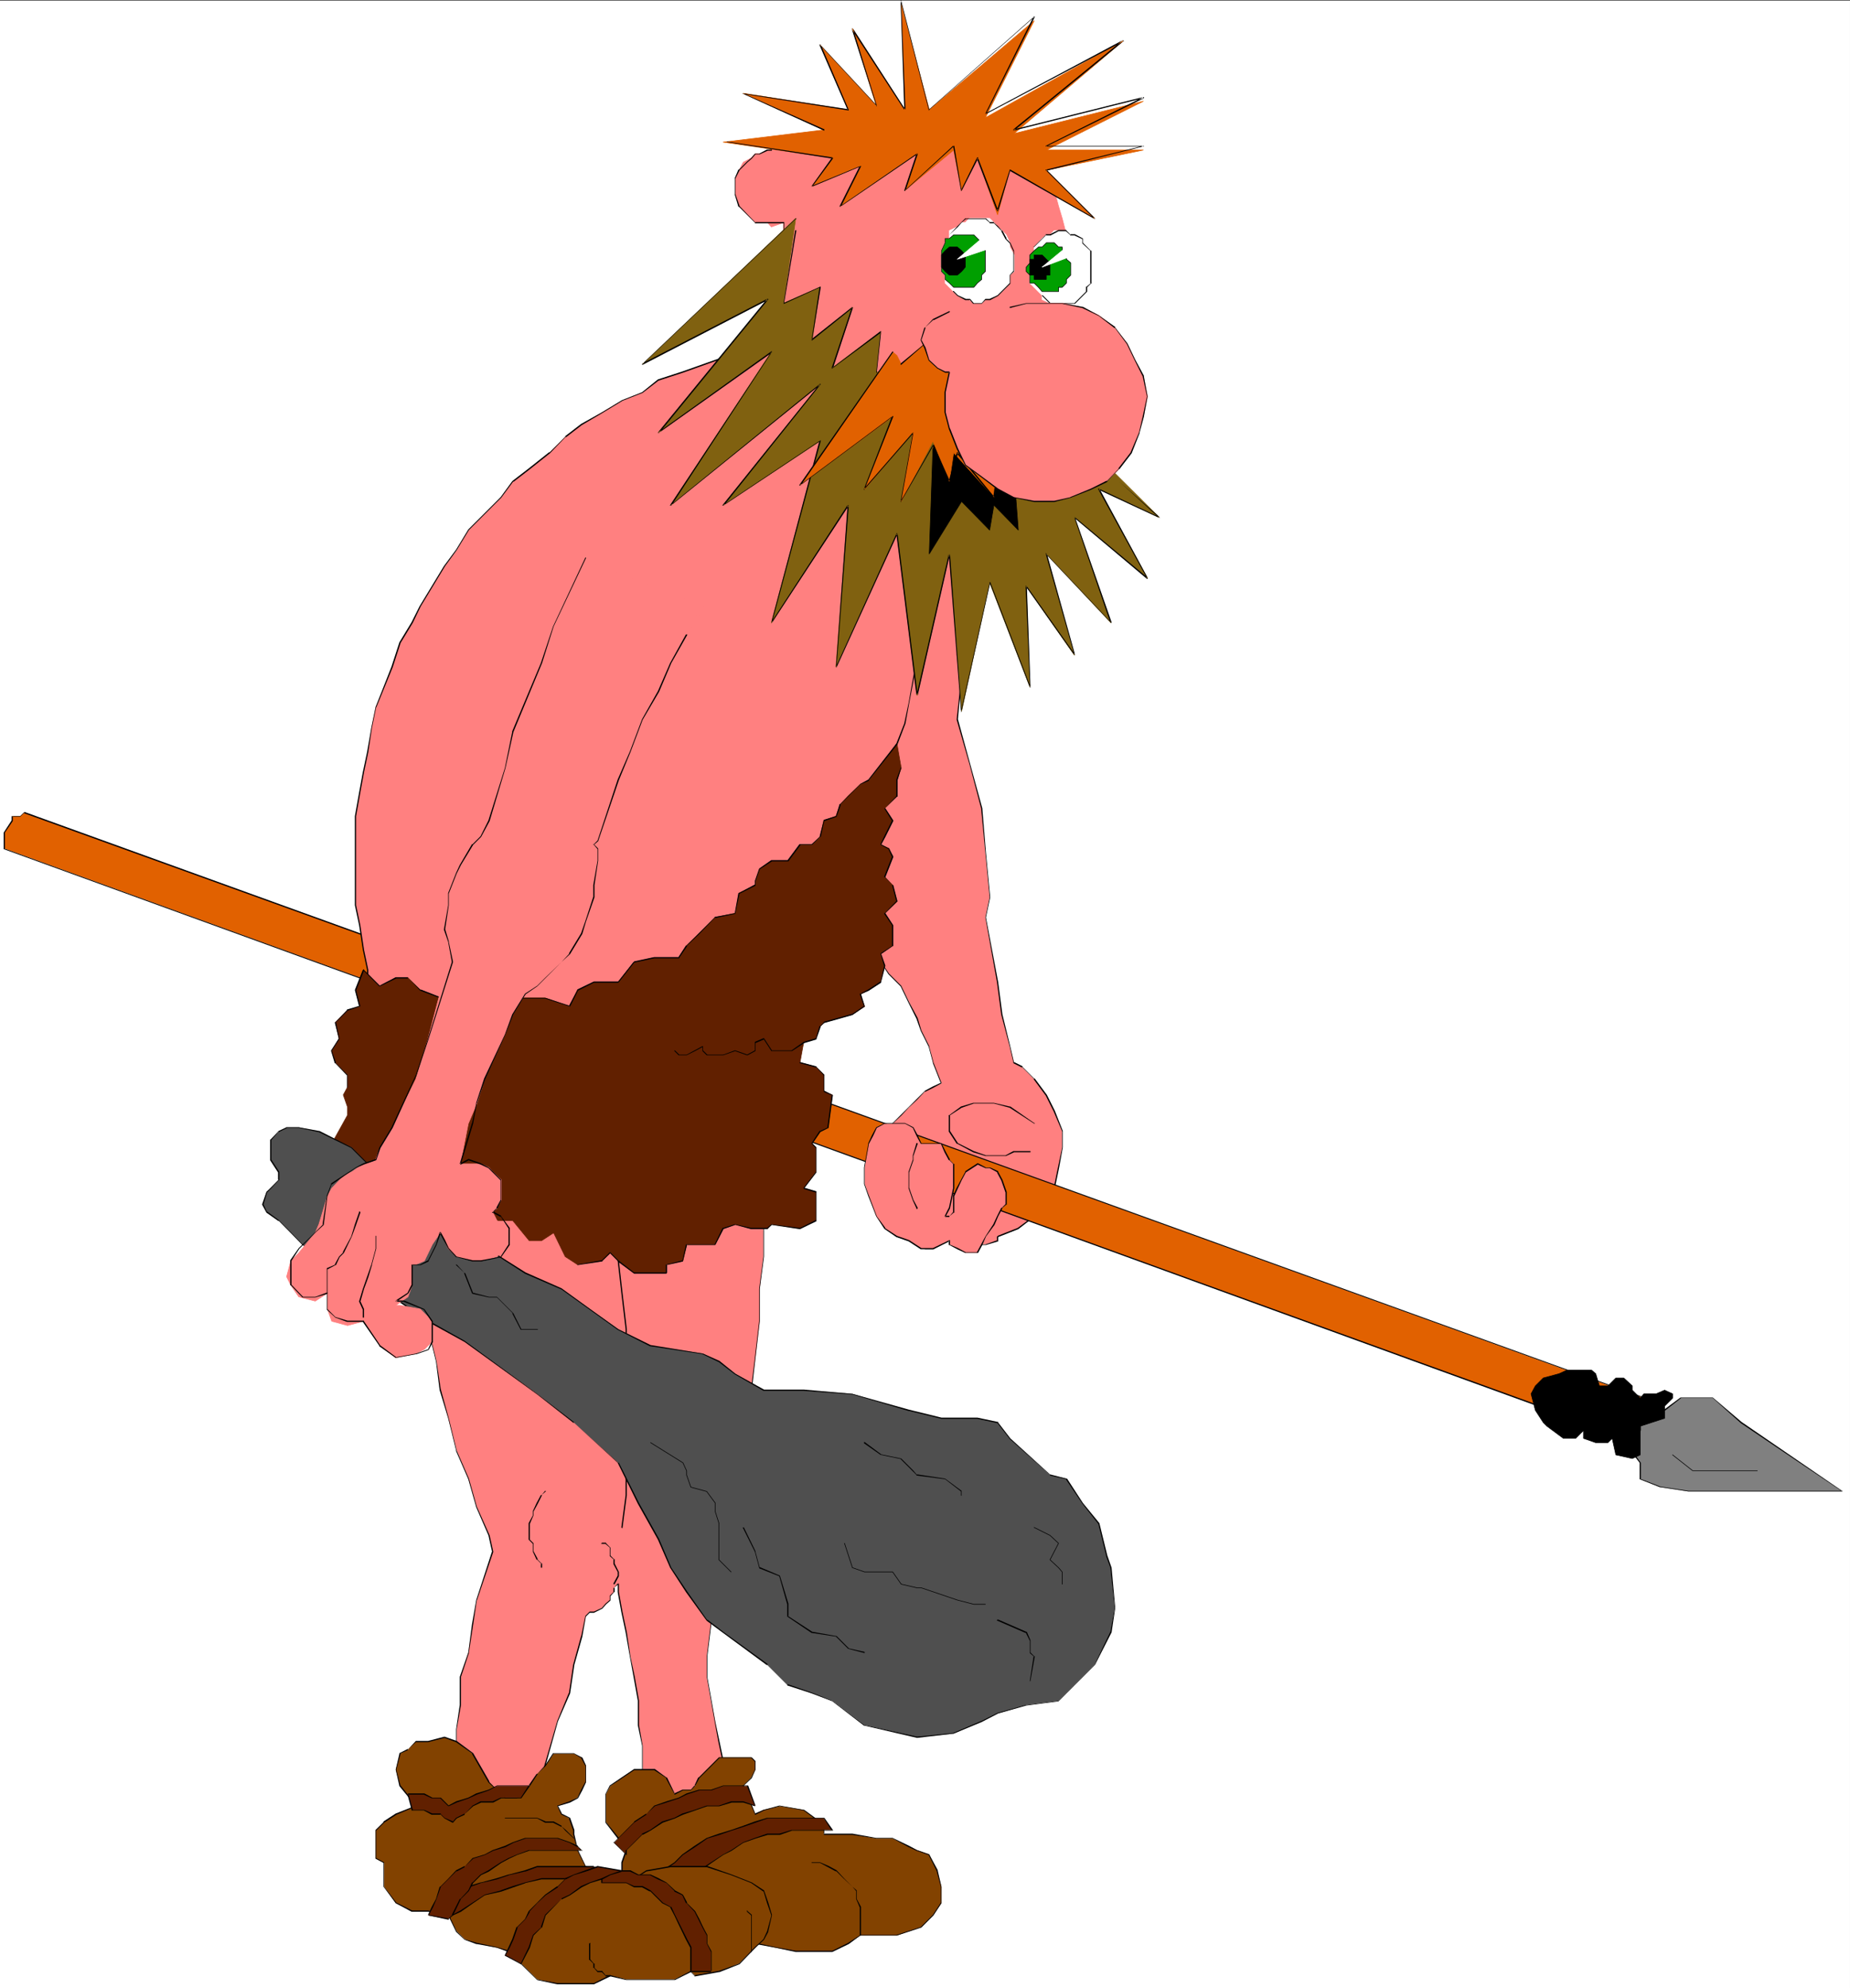<?xml version="1.0" encoding="UTF-8" standalone="no"?>
<svg
   version="1.0"
   width="129.724mm"
   height="139.323mm"
   id="svg97"
   sodipodi:docname="Cave Man Hunting 2.wmf"
   xmlns:inkscape="http://www.inkscape.org/namespaces/inkscape"
   xmlns:sodipodi="http://sodipodi.sourceforge.net/DTD/sodipodi-0.dtd"
   xmlns="http://www.w3.org/2000/svg"
   xmlns:svg="http://www.w3.org/2000/svg">
  <rect width="100%" height="100%" fill="#333333" stroke="none"/>
  <sodipodi:namedview
     id="namedview97"
     pagecolor="#ffffff"
     bordercolor="#000000"
     borderopacity="0.25"
     inkscape:showpageshadow="2"
     inkscape:pageopacity="0.0"
     inkscape:pagecheckerboard="0"
     inkscape:deskcolor="#d1d1d1"
     inkscape:document-units="mm" />
  <defs
     id="defs1">
    <pattern
       id="WMFhbasepattern"
       patternUnits="userSpaceOnUse"
       width="6"
       height="6"
       x="0"
       y="0" />
  </defs>
  <path
     style="fill:#ffffff;fill-opacity:1;fill-rule:evenodd;stroke:none"
     d="M 0,526.574 H 490.294 V 0.162 H 0 Z"
     id="path1" />
  <path
     style="fill:#ff8080;fill-opacity:1;fill-rule:evenodd;stroke:none"
     d="m 254.843,143.479 -18.261,-12.764 -21.331,23.59 18.099,100.5 2.262,3.232 3.232,3.232 2.101,4.201 2.101,4.201 1.131,3.393 2.101,4.201 0.97,4.201 2.262,5.494 -2.262,0.969 -2.101,1.131 -2.101,2.1 -2.101,2.1 -2.101,2.1 -2.262,2.262 -0.97,0.969 -4.363,6.463 2.101,18.258 6.464,4.201 3.232,2.1 2.101,1.131 h 2.101 l 1.131,-1.131 2.101,-0.969 1.131,-2.1 1.131,0.969 2.101,2.1 h 3.232 3.07 l 3.232,-0.969 v -1.131 l 5.494,-2.1 4.202,-3.232 3.232,-3.232 2.101,-4.201 1.131,-5.494 0.97,-5.332 v -4.201 l -2.101,-5.332 -2.101,-4.363 -3.232,-4.201 -3.232,-3.232 -2.101,-1.131 -1.131,-4.201 -2.101,-8.563 -1.131,-8.563 -3.232,-17.127 1.131,-5.332 -1.131,-11.795 -0.97,-11.795 -3.232,-11.795 -3.232,-11.795 1.131,-10.502 -1.131,-6.463 z"
     id="path2" />
  <path
     style="fill:#000000;fill-opacity:1;fill-rule:evenodd;stroke:none"
     d="m 254.843,143.317 -18.261,-12.764 v 0 0 l -21.493,23.59 v 0 0.162 l 18.261,100.5 v 0 l 2.101,3.232 v 0 l 3.232,3.232 v 0 l 2.101,4.363 2.101,4.201 1.131,3.232 2.101,4.201 v 0 l 1.131,4.201 v 0.162 l 2.101,5.332 v -0.162 l -2.101,0.969 -2.101,1.131 v 0 l -2.262,2.262 -2.101,2.1 -2.101,2.1 -2.101,2.1 -1.131,1.131 v 0 l -4.363,6.463 v 0 l 2.262,18.258 v 0 0.162 l 6.464,4.201 3.07,2.1 2.262,1.131 h 2.262 v -0.162 l 1.131,-0.969 v 0 l 1.939,-0.969 v -0.162 h 0.162 l 1.131,-2.1 h -0.162 l 0.97,0.969 2.101,2.262 v 0 h 6.626 l 3.232,-0.969 v -0.162 0 -1.131 0.162 l 5.333,-2.1 4.202,-3.232 v -0.162 l 3.232,-3.07 h 0.162 l 2.101,-4.363 v 0 l 1.131,-5.494 0.97,-5.332 v -4.363 l -2.101,-5.332 -2.101,-4.201 -3.232,-4.363 h -0.162 l -3.07,-3.07 v -0.162 l -2.262,-1.131 v 0.162 l -0.97,-4.201 -2.101,-8.563 -1.131,-8.563 -3.232,-17.127 1.131,-5.332 -1.131,-11.795 -0.97,-11.795 v 0 l -3.232,-11.795 -3.232,-11.795 v 0 l 0.97,-10.502 -0.97,-6.463 0.97,-30.053 h -0.162 l -1.131,30.053 1.131,6.463 -1.131,10.502 v 0.162 l 3.394,11.795 3.07,11.633 v 0 l 1.131,11.795 1.131,11.795 -1.131,5.332 3.07,17.127 1.131,8.563 2.262,8.563 0.97,4.201 v 0.162 0 0 l 2.262,1.131 v -0.162 l 3.232,3.232 h -0.162 l 3.232,4.363 2.101,4.201 2.262,5.332 v 0 4.201 l -1.131,5.332 -1.131,5.494 v -0.162 l -2.101,4.363 v 0 l -3.07,3.232 v -0.162 l -4.363,3.232 -5.333,2.1 v 0.162 h -0.162 v 0 1.131 l 0.162,-0.162 -3.232,1.131 v 0 h -6.302 v 0 l -2.101,-2.1 -1.131,-1.131 v 0 0 0 0 h -0.162 l -1.131,2.1 h 0.162 l -2.101,1.131 v 0 l -1.131,0.969 v 0 h -2.101 v 0 l -2.101,-0.969 -3.232,-2.262 -6.302,-4.201 v 0.162 l -2.101,-18.258 v 0.162 l 4.202,-6.463 v 0 l 0.97,-1.131 2.262,-2.1 2.101,-2.262 2.101,-1.939 2.101,-2.262 v 0.162 l 2.262,-1.131 2.101,-1.131 v 0 0 -0.162 l -2.101,-5.332 v 0 l -1.131,-4.201 v -0.162 l -2.101,-4.201 -0.97,-3.232 -2.262,-4.201 -2.101,-4.363 v 0 l -3.232,-3.232 v 0 l -2.101,-3.07 v 0 l -18.261,-100.5 v 0 l 21.331,-23.59 v 0 l 18.099,12.926 z"
     id="path3" />
  <path
     style="fill:#e16100;fill-opacity:1;fill-rule:evenodd;stroke:none"
     d="m 6.464,215.218 429.209,155.112 1.131,5.332 -2.101,6.463 L 1.131,224.751 v -4.201 l 2.101,-3.232 V 216.188 H 5.333 Z"
     id="path4" />
  <path
     style="fill:#000000;fill-opacity:1;fill-rule:evenodd;stroke:none"
     d="M 6.302,215.38 435.673,370.331 h -0.162 l 1.131,5.332 v 0 l -2.101,6.463 0.162,-0.162 L 1.131,224.751 h 0.162 v -4.201 0 l 2.101,-3.07 v -1.293 l -0.162,0.162 H 5.333 v 0 l 1.131,-1.131 H 6.302 L 5.333,216.188 v 0 H 3.232 v 0 0 H 3.07 v 0 1.131 0 l -2.101,3.232 v 0 4.201 0.162 0 L 434.542,382.287 h 0.162 v 0 -0.162 h 0.162 l 2.101,-6.463 v 0 l -1.131,-5.332 v -0.162 0 L 6.464,215.057 Z"
     id="path5" />
  <path
     style="fill:#808080;fill-opacity:1;fill-rule:evenodd;stroke:none"
     d="m 435.673,376.794 5.494,-3.232 4.202,-3.232 h 4.202 4.363 l 7.595,6.463 26.664,18.258 h -40.723 l -7.434,-1.131 -5.333,-2.262 v -4.201 l -3.232,-4.363 3.232,-4.201 v -1.131 z"
     id="path6" />
  <path
     style="fill:#000000;fill-opacity:1;fill-rule:evenodd;stroke:none"
     d="m 435.835,376.955 5.333,-3.232 4.363,-3.393 h -0.162 8.565 v 0 l 7.434,6.625 26.826,18.096 v -0.162 h -40.723 l -7.434,-1.131 v 0 l -5.333,-2.1 h 0.162 v -4.201 l -3.232,-4.363 v 0.162 l 3.232,-4.363 v -1.131 l -0.162,0.162 1.131,-1.131 h -0.162 l -1.131,0.969 v 0 0 1.131 -0.162 l -3.232,4.363 v 0 0.162 l 3.232,4.201 v 0 4.201 0.162 0 l 5.333,2.1 h 0.162 l 7.434,1.131 h 40.723 v 0 h 0.162 v 0 -0.162 h -0.162 l -26.664,-18.258 -7.595,-6.463 v 0 h -8.565 v 0 l -4.363,3.232 -5.333,3.232 z"
     id="path7" />
  <path
     style="fill:#000000;fill-opacity:1;fill-rule:evenodd;stroke:none"
     d="m 406.908,373.562 -1.131,-4.363 1.131,-2.1 2.101,-2.1 4.202,-1.131 2.101,-0.969 h 6.464 l 1.131,0.969 0.97,3.232 h 2.262 l 2.101,-2.1 h 2.101 l 2.262,2.1 v 1.131 l 2.101,2.1 0.97,-1.131 h 3.232 l 2.262,-0.969 2.101,0.969 v 1.131 l -2.101,2.1 v 3.232 l -6.464,2.1 v 4.363 3.232 l -2.101,0.969 -4.363,-0.969 -0.97,-4.363 -1.131,1.131 h -3.232 l -3.232,-1.131 v -2.1 l -2.101,2.1 h -3.232 l -4.363,-3.232 -0.97,-0.969 z"
     id="path8" />
  <path
     style="fill:none;stroke:#000000;stroke-width:0.162px;stroke-linecap:round;stroke-linejoin:round;stroke-miterlimit:4;stroke-dasharray:none;stroke-opacity:1"
     d="m 406.908,373.562 -1.131,-4.363 1.131,-2.1 2.101,-2.1 4.202,-1.131 2.101,-0.969 h 6.464 l 1.131,0.969 0.97,3.232 h 2.262 l 2.101,-2.1 h 2.101 l 2.262,2.1 v 1.131 l 2.101,2.1 0.97,-1.131 h 3.232 l 2.262,-0.969 2.101,0.969 v 1.131 l -2.101,2.1 v 3.232 l -6.464,2.1 v 4.363 3.232 l -2.101,0.969 -4.363,-0.969 -0.97,-4.363 -1.131,1.131 h -3.232 l -3.232,-1.131 v -2.1 l -2.101,2.1 h -3.232 l -4.363,-3.232 -0.97,-0.969 -2.101,-3.232"
     id="path9" />
  <path
     style="fill:none;stroke:#000000;stroke-width:0.162px;stroke-linecap:round;stroke-linejoin:round;stroke-miterlimit:4;stroke-dasharray:none;stroke-opacity:1"
     d="m 443.268,385.357 5.333,4.201 h 17.13"
     id="path10" />
  <path
     style="fill:#ff8080;fill-opacity:1;fill-rule:evenodd;stroke:none"
     d="m 110.211,320.081 1.131,7.432 v 8.563 l 1.131,8.563 0.97,7.432 2.262,8.563 0.97,7.594 2.101,7.432 2.262,8.563 3.07,7.432 2.262,7.594 3.232,7.432 0.97,4.363 -2.101,6.301 -2.101,6.463 -1.131,6.463 -1.131,7.432 -2.101,6.463 v 7.432 l -0.97,6.463 v 7.432 6.463 6.463 h 19.23 l 3.232,-7.594 2.101,-7.432 2.101,-7.432 3.232,-7.432 1.131,-7.594 2.101,-7.432 1.131,-5.494 0.97,-0.969 h 1.131 l 2.101,-1.131 1.131,-0.969 1.131,-1.131 v -1.131 l 0.97,-0.969 v -1.131 l 1.131,-0.969 v 2.1 l 0.97,5.332 1.131,5.332 1.131,6.463 0.97,5.332 1.131,6.301 v 6.463 l 1.131,5.494 v 6.301 l -1.131,7.432 h 25.694 l -3.232,-9.533 -1.131,-5.332 -0.97,-5.332 -1.131,-5.494 -1.131,-6.301 v -5.332 l 2.262,-17.127 2.101,-10.664 2.101,-8.725 1.131,-8.402 2.101,-8.563 1.131,-8.563 0.97,-8.563 1.131,-8.563 1.131,-9.695 v -8.563 l 0.97,-8.563 v -8.563 -4.201 l -8.565,-41.686 17.13,-28.922 10.666,-15.996 4.363,-9.695 3.232,-8.563 1.131,-7.432 4.202,-5.494 3.232,-5.332 2.101,-5.332 1.131,-5.332 2.101,-11.795 v -27.791 l -21.493,-63.176 -10.666,4.363 -29.896,10.664 -6.464,2.1 -4.202,3.232 -5.494,2.262 -5.333,3.07 -5.333,3.232 -4.363,3.232 -4.202,4.201 -5.333,4.363 -4.363,3.232 -3.07,4.201 -4.363,4.363 -4.363,4.363 -3.07,5.332 -3.232,4.201 -3.232,5.332 -3.232,5.332 -2.101,4.363 -3.232,5.332 -2.101,6.301 -2.101,5.332 -2.262,5.332 -1.131,5.494 -0.97,6.463 -1.131,5.332 -0.97,5.332 -1.131,6.301 v 5.494 6.301 5.494 6.301 l 1.131,5.332 0.97,6.463 1.131,5.332 v 3.232 z"
     id="path11" />
  <path
     style="fill:#000000;fill-opacity:1;fill-rule:evenodd;stroke:none"
     d="m 110.373,320.081 v -0.162 0 h -0.162 v 0 0.162 l 0.97,7.432 v 8.563 l 1.131,8.563 1.131,7.432 2.101,8.563 0.97,7.594 v 0 l 2.262,7.432 v 0 l 2.101,8.563 v 0.162 l 3.232,7.432 2.101,7.432 3.232,7.432 v 0 l 0.97,4.363 v -0.162 l -4.202,12.926 v 0 l -1.131,6.463 -0.97,7.432 v 0 l -2.262,6.463 v 7.432 l -0.97,6.463 v 20.359 0 0 h 19.392 v 0 h 0.162 l 3.232,-7.432 4.202,-15.027 3.232,-7.432 v 0 l 1.131,-7.594 v 0 l 2.101,-7.432 v 0 l 0.97,-5.494 v 0.162 l 1.131,-1.131 -0.162,0.162 h 1.131 l 2.262,-1.131 v 0 l 0.97,-1.131 1.131,-0.969 v 0 -1.293 0.162 l 0.97,-1.131 h 0.162 v -1.131 h -0.162 l 1.131,-0.969 h -0.162 v 2.1 l 0.97,5.332 1.131,5.332 1.131,6.463 0.97,5.332 1.131,6.301 v 6.463 l 1.131,5.494 v 6.301 l -1.131,7.432 v 0.162 0 h 25.856 v 0 0 -0.162 l -3.07,-9.695 v 0.162 l -1.131,-5.332 -1.131,-5.332 -0.97,-5.494 -1.131,-6.301 v -5.332 l 2.101,-17.127 2.262,-10.664 2.101,-8.725 0.97,-8.402 2.262,-8.563 1.131,-8.563 1.939,-17.127 1.131,-9.695 v -8.563 l 1.131,-8.563 v -12.764 l -8.565,-41.686 v 0 l 17.13,-28.922 10.666,-15.996 4.363,-9.695 3.07,-8.563 v 0 l 1.131,-7.432 v 0 l 4.363,-5.332 3.232,-5.332 2.101,-5.494 v 0 l 0.97,-5.332 2.262,-11.795 V 146.71 L 221.715,83.534 v 0 h -0.162 l -10.666,4.201 -30.058,10.664 -6.464,2.1 -4.202,3.393 -5.333,2.1 -5.333,3.232 -5.494,3.07 -4.202,3.232 v 0.162 l -4.202,4.201 v -0.162 l -5.494,4.363 -4.202,3.232 -0.162,0.162 -3.07,4.201 v 0 l -8.565,8.563 v 0 l -3.232,5.332 -3.232,4.363 -3.232,5.332 -3.232,5.332 -2.101,4.201 -3.232,5.332 -2.101,6.463 -4.202,10.664 v 0 l -1.131,5.494 -1.131,6.463 -1.131,5.332 -0.97,5.332 -1.131,6.301 v 23.59 l 1.131,5.332 0.97,6.463 1.131,5.332 v 3.232 l 12.928,59.944 v 0 0 0.162 h 0.162 v -0.162 0 0 L 97.606,260.136 v -3.232 l -1.131,-5.332 -0.97,-6.463 -1.131,-5.332 V 216.188 l 1.131,-6.301 0.97,-5.332 1.131,-5.332 0.97,-6.463 1.131,-5.494 v 0.162 l 4.363,-10.664 2.101,-6.463 3.232,-5.332 2.101,-4.363 3.232,-5.332 3.232,-5.332 3.07,-4.201 3.232,-5.332 v 0 l 8.565,-8.563 v 0 l 3.232,-4.363 v 0.162 l 4.202,-3.232 5.494,-4.363 v 0 l 4.202,-4.363 v 0.162 l 4.202,-3.232 5.494,-3.232 5.333,-3.232 5.333,-2.1 4.202,-3.232 6.464,-2.1 29.896,-10.664 10.827,-4.363 h -0.162 l 21.331,63.014 v 0 27.791 l -2.101,11.795 -1.131,5.332 v 0 l -2.101,5.332 -3.232,5.332 -4.202,5.332 v 0.162 l -1.131,7.432 v 0 l -3.232,8.402 -4.202,9.695 -10.827,15.996 -16.968,28.922 v 0.162 l 8.565,41.686 v 12.764 l -1.131,8.563 v 8.563 l -1.131,9.695 -2.101,17.127 -1.131,8.563 -2.101,8.563 -0.97,8.402 -2.262,8.725 -2.101,10.664 -2.101,17.127 v 5.332 l 1.131,6.301 0.97,5.494 0.97,5.332 1.131,5.332 v 0 l 3.232,9.695 0.162,-0.162 h -25.694 0.162 l 0.97,-7.432 v -6.301 l -0.97,-5.494 v -6.463 l -1.131,-6.301 -1.131,-5.332 -0.97,-6.463 -1.131,-5.332 -0.97,-5.332 v -2.1 -0.162 h -0.162 v 0 0 h -0.162 v 0 l -0.97,1.131 h -0.162 v 0 1.131 l 0.162,-0.162 -1.131,1.131 v 0 0 1.131 0 l -1.131,0.969 -0.97,1.131 v 0 l -2.101,0.969 v 0 h -1.131 v 0 0 l -1.131,1.131 v 0 0 l -1.131,5.494 v -0.162 l -2.101,7.594 v 0 l -1.131,7.594 v -0.162 l -3.07,7.432 -4.363,15.027 -3.232,7.432 h 0.162 -19.23 v 0.162 -20.359 l 1.131,-6.463 v -7.432 0 l 2.101,-6.301 v -0.162 l 1.131,-7.432 0.97,-6.463 v 0.162 l 4.363,-12.926 v 0 l -0.97,-4.363 v 0 l -3.394,-7.594 -2.101,-7.432 -3.232,-7.432 v 0 l -2.101,-8.563 v 0 l -2.101,-7.594 v 0.162 l -1.131,-7.594 -2.101,-8.563 -1.131,-7.432 -0.97,-8.563 v -8.563 z"
     id="path12" />
  <path
     style="fill:#ff8080;fill-opacity:1;fill-rule:evenodd;stroke:none"
     d="M 276.174,45.08 264.377,37.647 252.742,36.516 233.35,37.647 204.424,39.748 h -0.97 l -2.101,0.969 h -1.131 l -1.131,1.131 -2.101,1.131 -1.131,2.1 -0.97,2.1 v 3.232 1.131 l 0.97,3.07 1.131,1.131 2.101,2.1 1.131,1.131 h 3.232 l 0.97,1.131 3.232,-1.131 v 3.232 l -3.232,10.664 v 25.69 l 27.795,9.695 35.39,-6.463 13.898,-15.996 1.131,-3.232 v -4.363 l 1.131,-4.201 v -4.363 l -1.131,-3.232 v -4.201 l -1.131,-4.363 -0.97,-3.232 -1.131,-4.201 -1.131,-3.232 z"
     id="path13" />
  <path
     style="fill:none;stroke:#ff8080;stroke-width:0.162px;stroke-linecap:round;stroke-linejoin:round;stroke-miterlimit:4;stroke-dasharray:none;stroke-opacity:1"
     d="M 276.174,45.08 264.377,37.647 252.742,36.516 233.35,37.647 204.424,39.748 h -0.97 l -2.101,0.969 h -1.131 l -1.131,1.131 -2.101,1.131 -1.131,2.1 -0.97,2.1 v 3.232 1.131 l 0.97,3.07 1.131,1.131 2.101,2.1 1.131,1.131 h 3.232 l 0.97,1.131 3.232,-1.131 v 3.232 l -3.232,10.664 v 25.69 l 27.795,9.695 35.39,-6.463 13.898,-15.996 1.131,-3.232 v -4.363 l 1.131,-4.201 v -4.363 l -1.131,-3.232 v -4.201 l -1.131,-4.363 -0.97,-3.232 -1.131,-4.201 -1.131,-3.232 -2.101,-2.1"
     id="path14" />
  <path
     style="fill:#000000;fill-opacity:1;fill-rule:evenodd;stroke:none"
     d="m 204.424,39.909 h 0.162 v -0.162 0 -0.162 0 0 h -1.293 l -2.101,1.131 h 0.162 -1.293 v 0 l -0.97,1.131 -1.131,0.969 -2.101,2.1 h -0.162 l -0.97,2.262 v 4.363 l 0.97,3.232 h 0.162 l 4.202,4.201 V 59.137 h 7.595 v -0.162 3.232 0 0.162 h 0.162 v -0.162 0 0 -3.232 0 0 -0.162 h -0.162 -7.434 v 0.162 l -4.202,-4.363 v 0 l -1.131,-3.232 v 0.162 -4.363 0.162 l 1.131,-2.262 v 0 l 2.101,-2.1 1.131,-0.969 0.97,-1.131 v 0 h 1.131 v 0 l 2.101,-0.969 v 0 z"
     id="path15" />
  <path
     style="fill:#806110;fill-opacity:1;fill-rule:evenodd;stroke:none"
     d="m 210.888,57.844 -40.562,38.617 33.128,-17.127 -28.926,35.223 29.896,-21.328 -26.664,40.555 39.592,-31.992 -25.694,31.992 25.694,-16.965 -12.928,48.149 20.362,-31.184 -3.232,42.817 16.16,-35.223 5.333,42.817 8.565,-37.486 3.232,41.686 7.434,-34.092 10.666,27.629 -0.97,-26.66 12.766,18.258 -7.434,-26.822 17.13,18.258 -9.696,-27.953 19.392,16.158 -12.928,-23.59 15.998,7.432 -25.694,-25.529 -26.664,-18.258 -10.666,3.232 -11.958,2.1 1.131,-10.664 -12.766,9.533 5.333,-15.996 -10.666,8.563 2.101,-13.895 -9.696,4.201 z"
     id="path16" />
  <path
     style="fill:none;stroke:#806110;stroke-width:0.162px;stroke-linecap:round;stroke-linejoin:round;stroke-miterlimit:4;stroke-dasharray:none;stroke-opacity:1"
     d="m 210.888,57.844 -40.562,38.617 33.128,-17.127 -28.926,35.223 29.896,-21.328 -26.664,40.555 39.592,-31.992 -25.694,31.992 25.694,-16.965 -12.928,48.149 20.362,-31.184 -3.232,42.817 16.16,-35.223 5.333,42.817 8.565,-37.486 3.232,41.686 7.434,-34.092 10.666,27.629 -0.97,-26.66 12.766,18.258 -7.434,-26.822 17.13,18.258 -9.696,-27.953 19.392,16.158 -12.928,-23.59 15.998,7.432 -25.694,-25.529 -26.664,-18.258 -10.666,3.232 -11.958,2.1 1.131,-10.664 -12.766,9.533 5.333,-15.996 -10.666,8.563 2.101,-13.895 -9.696,4.201 3.232,-22.459"
     id="path17" />
  <path
     style="fill:#000000;fill-opacity:1;fill-rule:evenodd;stroke:none"
     d="m 232.219,98.561 v 0 0.162 h 0.162 v -0.162 0 l 1.131,-10.664 v 0 -0.162 h -0.162 l -12.766,9.695 0.162,0.162 5.333,-16.158 v 0 h -0.162 v -0.162 0 l -10.827,8.563 0.162,0.162 2.262,-13.895 v -0.162 h -0.162 v 0 l -9.696,4.363 h 0.162 l 3.232,-19.227 v 0 l -0.162,-0.162 v 0 l -0.162,0.162 v 0 l -3.07,19.227 v 0.162 0 0 h 0.162 l 9.534,-4.363 h -0.162 l -2.101,13.895 v 0.162 0 h 0.162 v 0 l 10.666,-8.563 -0.162,-0.162 -5.333,15.996 v 0 0.162 h 0.162 v 0 0 l 12.928,-9.533 -0.162,-0.162 z"
     id="path18" />
  <path
     style="fill:#000000;fill-opacity:1;fill-rule:evenodd;stroke:none"
     d="m 210.888,58.006 h 0.162 v -0.162 h -0.162 v 0 0 0 l -40.723,38.617 v 0 0 0 0.162 h 0.162 l 33.128,-17.127 -0.162,-0.323 -28.926,35.385 v 0.162 0 h 0.162 l 30.058,-21.328 -0.162,-0.162 -26.826,40.555 v 0.162 h 0.162 v 0 0 l 39.592,-31.992 -0.162,-0.162 -25.694,31.992 v 0.162 h 0.162 v 0 l 25.694,-17.127 -0.162,-0.162 -12.766,48.149 v 0.162 0 0 h 0.162 v 0 0 l 20.362,-31.022 -0.323,-0.162 -3.07,42.817 v 0.162 0 h 0.162 v 0 l 16.16,-35.385 h -0.323 l 5.333,42.817 v 0 0 h 0.162 0.162 v 0 l 8.565,-37.486 h -0.323 l 3.232,41.686 v 0.162 0 h 0.162 v 0 -0.162 l 7.595,-34.092 h -0.162 l 10.666,27.791 v 0 h 0.162 v 0 -0.162 l -0.97,-26.66 h -0.323 l 12.928,18.258 v 0 h 0.162 v 0 -0.162 l -7.434,-26.66 h -0.323 l 17.291,18.258 v 0 0 0 h 0.162 v -0.162 l -9.696,-27.791 -0.162,0.162 19.23,16.158 h 0.162 v -0.162 -0.162 l -12.766,-23.59 -0.162,0.323 15.998,7.432 h 0.162 v 0 -0.162 0 L 296.536,127.483 v -0.162 0 0.162 h -0.162 v 0 h 0.162 l 10.666,9.695 0.162,-0.162 -16.16,-7.594 v 0 0 0 h -0.162 v 0.162 0 l 12.928,23.59 0.162,-0.162 -19.23,-15.996 h -0.162 v 0 0 0 0.162 l 9.534,27.791 0.162,-0.162 -17.13,-18.096 v -0.162 0 h -0.162 v 0.162 0 0 0 l 7.595,26.822 0.162,-0.162 -12.766,-18.096 h -0.162 v -0.162 0 h -0.162 v 0.162 0 0 l 1.131,26.66 h 0.162 L 262.438,154.143 v 0 0 h -0.162 v 0 0 0 0.162 l -7.595,34.092 h 0.162 l -3.07,-41.686 v 0 h -0.162 v -0.162 0 0 0.162 h -0.162 v 0 l -8.565,37.486 h 0.323 l -5.333,-42.817 v 0 l -0.162,-0.162 v 0 h -0.162 v 0.162 l -15.998,35.223 h 0.162 l 3.232,-42.817 v 0 0 0 h -0.162 v 0 0 h -0.162 l -20.2,31.022 0.162,0.162 12.928,-48.149 v 0 -0.162 h -0.162 v 0 0 l -25.694,17.127 0.162,0.162 25.694,-32.154 v 0 0 l -0.162,-0.162 v 0 0 l -39.592,32.154 0.162,0.162 26.664,-40.717 v 0 0 -0.162 h -0.162 v 0 l -30.058,21.49 0.323,0.162 28.926,-35.385 v 0 -0.162 h -0.162 v 0 0 h -0.162 l -33.128,17.127 0.162,0.162 z"
     id="path19" />
  <path
     style="fill:#000000;fill-opacity:1;fill-rule:evenodd;stroke:none"
     d="m 247.248,118.919 -0.97,27.791 8.565,-13.895 7.434,7.594 1.131,-6.625 6.464,6.625 -1.131,-15.027 -5.333,-5.494 -13.898,-7.432 z"
     id="path20" />
  <path
     style="fill:none;stroke:#000000;stroke-width:0.162px;stroke-linecap:round;stroke-linejoin:round;stroke-miterlimit:4;stroke-dasharray:none;stroke-opacity:1"
     d="m 247.248,118.919 -0.97,27.791 8.565,-13.895 7.434,7.594 1.131,-6.625 6.464,6.625 -1.131,-15.027 -5.333,-5.494 -13.898,-7.432 -2.262,6.463"
     id="path21" />
  <path
     style="fill:#e16100;fill-opacity:1;fill-rule:evenodd;stroke:none"
     d="m 236.582,93.229 -24.563,35.223 24.563,-18.096 -7.434,19.227 12.766,-15.027 -3.07,18.258 8.403,-15.996 4.363,10.664 1.131,-7.594 10.666,11.795 0.97,-7.432 7.595,7.432 v -7.432 l 4.202,1.131 -6.302,-10.826 -9.696,-17.127 -13.898,-7.432 -7.434,6.463 -1.131,-2.262 z"
     id="path22" />
  <path
     style="fill:none;stroke:#e16100;stroke-width:0.162px;stroke-linecap:round;stroke-linejoin:round;stroke-miterlimit:4;stroke-dasharray:none;stroke-opacity:1"
     d="m 236.582,93.229 -24.563,35.223 24.563,-18.096 -7.434,19.227 12.766,-15.027 -3.07,18.258 8.403,-15.996 4.363,10.664 1.131,-7.594 10.666,11.795 0.97,-7.432 7.595,7.432 v -7.432 l 4.202,1.131 -6.302,-10.826 -9.696,-17.127 -13.898,-7.432 -7.434,6.463 -1.131,-2.262 -1.131,-0.969"
     id="path23" />
  <path
     style="fill:#000000;fill-opacity:1;fill-rule:evenodd;stroke:none"
     d="m 236.744,93.229 v 0 l -0.162,-0.162 v 0 l -0.162,0.162 -24.563,35.223 v 0.162 h 0.162 v 0 l 24.563,-18.258 -0.162,-0.162 -7.434,19.227 v 0.162 0.162 h 0.162 v -0.162 l 12.928,-14.865 -0.162,-0.162 -3.232,18.258 v 0 0.162 h 0.162 v -0.162 l 8.565,-14.865 h -0.162 l 4.202,9.533 0.162,0.162 v 0 l 0.162,-0.162 2.101,-7.432 h -0.323 l 9.696,11.795 v 0 h 0.162 0.162 v -0.162 l 0.97,-7.432 h -0.162 l 7.434,7.594 v 0 h 0.162 v 0 h 0.162 v -7.594 l -0.323,0.162 4.363,2.1 h 0.162 v -0.162 0 0 l -5.333,-11.795 -10.666,-17.127 h -0.162 v 0 0 0 h -0.162 v 0.162 l 10.827,17.127 5.333,11.633 0.162,-0.162 -4.363,-2.1 v 0 h -0.162 v 0 0 0.162 7.432 h 0.162 l -7.434,-7.594 v 0 h -0.162 v 0 h -0.162 v 0.162 l -0.97,7.432 h 0.323 l -9.696,-11.795 v 0 -0.162 h -0.162 v 0 0.162 h -0.162 l -2.101,7.594 h 0.323 l -4.363,-9.695 v 0 0 h -0.162 v 0 0 0 l -8.565,15.027 h 0.162 l 3.232,-18.258 v 0 0 h -0.162 v 0 0 l -12.928,14.865 0.162,0.162 7.595,-19.227 v 0 -0.162 h -0.162 v 0 0 l -24.563,18.258 0.162,0.162 z"
     id="path24" />
  <path
     style="fill:#000000;fill-opacity:1;fill-rule:evenodd;stroke:none"
     d="m 238.683,96.299 v 0.162 0 0.162 h 0.162 l 6.302,-5.494 h 0.162 v -0.162 h -0.162 v 0 z"
     id="path25" />
  <path
     style="fill:#e16100;fill-opacity:1;fill-rule:evenodd;stroke:none"
     d="m 191.657,37.647 26.664,-3.232 -21.331,-9.695 27.795,4.363 -7.434,-17.127 14.867,15.996 -6.302,-20.359 13.898,21.49 -0.97,-27.953 7.434,27.953 L 274.073,5.494 261.145,31.184 297.667,10.826 268.74,35.385 303,26.822 277.305,39.748 h 25.694 l -25.694,5.332 12.766,12.764 -22.462,-12.764 -3.232,11.795 -5.333,-15.027 -4.202,8.563 -2.101,-10.664 -12.928,10.664 3.232,-9.695 -20.362,13.895 5.333,-10.664 -12.766,5.332 5.333,-7.432 z"
     id="path26" />
  <path
     style="fill:none;stroke:#e16100;stroke-width:0.162px;stroke-linecap:round;stroke-linejoin:round;stroke-miterlimit:4;stroke-dasharray:none;stroke-opacity:1"
     d="m 191.657,37.647 26.664,-3.232 -21.331,-9.695 27.795,4.363 -7.434,-17.127 14.867,15.996 -6.302,-20.359 13.898,21.49 -0.97,-27.953 7.434,27.953 L 274.073,5.494 261.145,31.184 297.667,10.826 268.74,35.385 303,26.822 277.305,39.748 h 25.694 l -25.694,5.332 12.766,12.764 -22.462,-12.764 -3.232,11.795 -5.333,-15.027 -4.202,8.563 -2.101,-10.664 -12.928,10.664 3.232,-9.695 -20.362,13.895 5.333,-10.664 -12.766,5.332 5.333,-7.432 -28.926,-4.201"
     id="path27" />
  <path
     style="fill:#000000;fill-opacity:1;fill-rule:evenodd;stroke:none"
     d="m 218.321,34.577 h 0.162 v -0.162 -0.162 0 l -21.493,-9.533 v 0.162 l 27.795,4.363 h 0.162 v -0.162 0 l -7.434,-17.289 -0.162,0.162 14.867,15.996 v 0.162 h 0.162 v -0.162 0 0 l -6.302,-20.359 -0.323,0.162 13.898,21.328 h 0.162 v 0.162 0 -0.162 h 0.162 v 0 l -1.131,-28.922 h -0.162 l 7.434,28.922 v 0 0 0.162 h 0.162 V 29.084 L 274.073,4.524 273.912,4.363 261.145,30.053 v 0.162 0 0 h 0.162 l 36.36,-19.227 -0.162,-0.323 -28.926,23.59 v 0 0.162 0.162 h 0.162 l 34.259,-8.563 V 25.69 l -25.856,12.926 v 0 0 0.162 0 0 h 25.856 v -0.162 l -25.694,6.301 h -0.162 v 0 0 0.162 0 l 12.928,12.926 0.162,-0.162 -22.462,-12.926 h -0.162 v 0 0 l -3.394,10.826 h 0.323 l -5.333,-13.895 v -0.162 h -0.162 l -0.162,0.162 -4.202,8.563 h 0.162 l -1.939,-11.795 v 0 h -0.162 -0.162 v 0 l -12.766,11.795 0.162,0.162 3.232,-9.695 v -0.162 h -0.162 v 0 h -0.162 l -20.2,13.895 0.162,0.162 5.333,-10.664 v -0.162 h -0.162 v 0 0 l -12.928,5.332 0.162,0.162 5.494,-7.432 v -0.162 l -0.162,-0.162 v 0 l -27.957,-4.201 v 0 0 0.162 0 0 l 27.957,4.363 -0.162,-0.162 -5.333,7.432 v 0 0.162 0 h 0.162 v 0 l 12.766,-5.332 -0.162,-0.162 -5.333,10.664 v 0 0.162 h 0.162 v 0 0 l 20.362,-13.895 -0.162,-0.162 -3.232,9.695 v 0 0.162 h 0.162 v 0 0 0 0 l 12.928,-11.795 -0.162,-0.162 2.101,11.795 v 0.162 0 0 h 0.162 v 0 0 0 l 4.363,-8.563 h -0.323 l 5.333,13.895 h 0.162 v 0 0 h 0.162 v 0 0 l 3.232,-10.826 -0.162,0.162 22.462,12.764 v 0 h 0.162 v 0 0 -0.162 0 0 L 277.305,44.918 v 0.323 l 25.694,-6.463 h 0.162 v 0 0 -0.162 0 0 0 h -0.162 -25.694 v 0.162 l 25.856,-12.764 v -0.162 0 0 -0.162 0 0 h -0.162 l -34.259,8.563 v 0.323 l 28.926,-23.59 v 0 h 0.162 v -0.162 0 h -0.162 v -0.162 0 h -0.162 l -36.36,19.389 0.162,0.162 12.928,-25.69 v -0.162 0 h -0.162 v 0 0 0 0 l -27.957,24.721 h 0.162 L 238.845,0.162 v 0 0 V 0 0 h -0.162 v 0.162 0 0 l 0.97,28.922 h 0.323 L 226.078,7.594 h -0.162 v -0.162 0 0 0.162 h -0.162 v 0 0.162 l 6.464,20.197 h 0.162 L 217.352,11.795 v 0 0 0 h -0.162 v 0.162 0 l 7.434,17.127 0.162,-0.162 -27.795,-4.201 v 0 h -0.162 v 0 0.162 h 0.162 z"
     id="path28" />
  <path
     style="fill:#ffffff;fill-opacity:1;fill-rule:evenodd;stroke:none"
     d="m 290.072,70.77 -0.97,-1.131 v -2.1 -1.131 l -1.131,-0.969 -1.131,-1.131 -0.97,-1.131 -1.131,-0.969 h -0.97 l -1.131,-1.131 h -1.131 -2.101 l -1.131,1.131 h -0.97 l -1.131,0.969 -0.97,1.131 -1.131,1.131 v 0.969 l -1.131,2.262 v 0.969 2.262 0.969 2.1 l 1.131,1.131 1.131,1.131 0.97,0.969 v 1.131 l 2.101,0.969 h 1.131 1.131 0.97 1.131 2.101 l 1.131,-0.969 0.97,-1.131 1.131,-0.969 v -1.131 l 1.131,-1.131 v -2.1 l 0.97,-0.969 z"
     id="path29" />
  <path
     style="fill:none;stroke:#ffffff;stroke-width:0.162px;stroke-linecap:round;stroke-linejoin:round;stroke-miterlimit:4;stroke-dasharray:none;stroke-opacity:1"
     d="m 290.072,70.77 -0.97,-1.131 v -2.1 -1.131 l -1.131,-0.969 -1.131,-1.131 -0.97,-1.131 -1.131,-0.969 h -0.97 l -1.131,-1.131 h -1.131 -2.101 l -1.131,1.131 h -0.97 l -1.131,0.969 -0.97,1.131 -1.131,1.131 v 0.969 l -1.131,2.262 v 0.969 2.262 0.969 2.1 l 1.131,1.131 1.131,1.131 0.97,0.969 v 1.131 l 2.101,0.969 h 1.131 1.131 0.97 1.131 2.101 l 1.131,-0.969 0.97,-1.131 1.131,-0.969 v -1.131 l 1.131,-1.131 v -2.1 l 0.97,-0.969 v -1.131"
     id="path30" />
  <path
     style="fill:#009f00;fill-opacity:1;fill-rule:evenodd;stroke:none"
     d="m 283.769,70.77 v -1.131 l -1.131,-0.969 v -1.131 l -1.131,-1.131 v -0.969 h -0.97 l -1.131,-1.131 h -1.131 -0.97 l -1.131,1.131 h -0.97 l -1.131,0.969 -1.131,1.131 v 1.131 0.969 l -0.97,1.131 v 1.131 l 0.97,0.969 v 2.1 h 1.131 l 1.131,1.131 0.97,1.131 h 2.101 1.131 1.131 v -1.131 h 0.97 l 1.131,-1.131 v -0.969 l 1.131,-1.131 z"
     id="path31" />
  <path
     style="fill:none;stroke:#000000;stroke-width:0.162px;stroke-linecap:round;stroke-linejoin:round;stroke-miterlimit:4;stroke-dasharray:none;stroke-opacity:1"
     d="m 283.769,70.77 v -1.131 l -1.131,-0.969 v -1.131 l -1.131,-1.131 v -0.969 h -0.97 l -1.131,-1.131 h -1.131 -0.97 l -1.131,1.131 h -0.97 l -1.131,0.969 -1.131,1.131 v 1.131 0.969 l -0.97,1.131 v 1.131 l 0.97,0.969 v 2.1 h 1.131 l 1.131,1.131 0.97,1.131 h 2.101 1.131 1.131 v -1.131 h 0.97 l 1.131,-1.131 v -0.969 l 1.131,-1.131 v -2.1"
     id="path32" />
  <path
     style="fill:#000000;fill-opacity:1;fill-rule:evenodd;stroke:none"
     d="m 278.275,70.77 v -1.131 l -0.97,-0.969 -1.131,-1.131 h -0.97 -1.131 v 1.131 h -1.131 v 0.969 1.131 1.131 0.969 h 1.131 v 1.131 h 1.131 0.97 1.131 v -1.131 h 0.97 v -0.969 z"
     id="path33" />
  <path
     style="fill:none;stroke:#000000;stroke-width:0.162px;stroke-linecap:round;stroke-linejoin:round;stroke-miterlimit:4;stroke-dasharray:none;stroke-opacity:1"
     d="m 278.275,70.77 v -1.131 l -0.97,-0.969 -1.131,-1.131 h -0.97 -1.131 v 1.131 h -1.131 v 0.969 1.131 1.131 0.969 h 1.131 v 1.131 h 1.131 0.97 1.131 v -1.131 h 0.97 v -0.969 -1.131"
     id="path34" />
  <path
     style="fill:#ffffff;fill-opacity:1;fill-rule:evenodd;stroke:none"
     d="m 276.174,70.77 6.464,-5.332 2.101,2.1 z"
     id="path35" />
  <path
     style="fill:none;stroke:#ffffff;stroke-width:0.162px;stroke-linecap:round;stroke-linejoin:round;stroke-miterlimit:4;stroke-dasharray:none;stroke-opacity:1"
     d="m 276.174,70.77 6.464,-5.332 2.101,2.1 -8.565,3.232"
     id="path36" />
  <path
     style="fill:#000000;fill-opacity:1;fill-rule:evenodd;stroke:none"
     d="m 274.073,65.276 h -0.162 v 0.162 h 0.162 v 0.162 0 -0.162 l 3.232,-3.232 v 0.162 h 1.131 l 2.101,-1.131 v 0 h 2.101 -0.162 l 1.131,0.969 v 0.162 h 1.131 v 0 l 2.101,0.969 v -0.162 1.293 0 l 2.262,2.1 -0.162,-0.162 v 8.563 h 0.162 l -1.131,0.969 h -0.162 v 1.293 l 0.162,-0.162 -3.232,3.232 v 0 h -6.464 0.162 l -2.101,-2.1 v 0 h -0.162 v 0 0 0.162 0 l 2.101,2.1 v 0 0 h 6.464 0.162 v 0 l 3.232,-3.232 v 0 0 -1.131 0 l 0.97,-0.969 h 0.162 v -0.162 -8.563 0 h -0.162 l -2.101,-2.1 v 0 -1.131 0 0 0 l -2.101,-1.131 h -0.162 -0.97 v 0.162 l -1.131,-1.131 v -0.162 0 h -2.101 v 0 l -2.262,1.131 v 0 h -0.97 -0.162 v 0.162 z"
     id="path37" />
  <path
     style="fill:#ffffff;fill-opacity:1;fill-rule:evenodd;stroke:none"
     d="m 268.74,68.67 v -1.131 l -1.131,-2.1 v -1.131 l -0.97,-2.1 -1.131,-1.131 -1.131,-0.969 -0.97,-1.131 -1.131,-1.131 h -2.101 -1.131 -2.101 l -1.131,1.131 h -0.97 l -1.131,1.131 -2.101,0.969 v 2.1 l -1.131,1.131 -0.97,2.1 v 1.131 2.1 2.262 l 0.97,0.969 v 2.1 l 1.131,1.131 1.131,1.131 0.97,0.969 2.101,1.131 h 1.131 l 1.131,0.969 h 2.101 l 0.97,-0.969 h 1.131 l 2.101,-1.131 1.131,-0.969 1.131,-1.131 0.97,-1.131 v -2.1 l 1.131,-0.969 v -2.262 z"
     id="path38" />
  <path
     style="fill:none;stroke:#ffffff;stroke-width:0.162px;stroke-linecap:round;stroke-linejoin:round;stroke-miterlimit:4;stroke-dasharray:none;stroke-opacity:1"
     d="m 268.74,68.67 v -1.131 l -1.131,-2.1 v -1.131 l -0.97,-2.1 -1.131,-1.131 -1.131,-0.969 -0.97,-1.131 -1.131,-1.131 h -2.101 -1.131 -2.101 l -1.131,1.131 h -0.97 l -1.131,1.131 -2.101,0.969 v 2.1 l -1.131,1.131 -0.97,2.1 v 1.131 2.1 2.262 l 0.97,0.969 v 2.1 l 1.131,1.131 1.131,1.131 0.97,0.969 2.101,1.131 h 1.131 l 1.131,0.969 h 2.101 l 0.97,-0.969 h 1.131 l 2.101,-1.131 1.131,-0.969 1.131,-1.131 0.97,-1.131 v -2.1 l 1.131,-0.969 v -2.262 -0.969"
     id="path39" />
  <path
     style="fill:#009f00;fill-opacity:1;fill-rule:evenodd;stroke:none"
     d="m 261.145,68.67 v -1.131 -1.131 l -0.97,-0.969 v -1.131 l -1.131,-1.131 -0.97,-0.969 h -1.131 -1.131 -2.101 -0.97 l -1.131,0.969 h -1.131 v 1.131 l -0.97,2.1 v 1.131 1.131 2.1 1.131 l 0.97,0.969 v 1.131 l 1.131,0.969 1.131,1.131 h 0.97 1.131 2.101 1.131 l 0.97,-1.131 1.131,-0.969 v -1.131 l 0.97,-0.969 v -1.131 -1.131 z"
     id="path40" />
  <path
     style="fill:none;stroke:#000000;stroke-width:0.162px;stroke-linecap:round;stroke-linejoin:round;stroke-miterlimit:4;stroke-dasharray:none;stroke-opacity:1"
     d="m 261.145,68.67 v -1.131 -1.131 l -0.97,-0.969 v -1.131 l -1.131,-1.131 -0.97,-0.969 h -1.131 -1.131 -2.101 -0.97 l -1.131,0.969 h -1.131 v 1.131 l -0.97,2.1 v 1.131 1.131 2.1 1.131 l 0.97,0.969 v 1.131 l 1.131,0.969 1.131,1.131 h 0.97 1.131 2.101 1.131 l 0.97,-1.131 1.131,-0.969 v -1.131 l 0.97,-0.969 v -1.131 -1.131 -0.969"
     id="path41" />
  <path
     style="fill:#000000;fill-opacity:1;fill-rule:evenodd;stroke:none"
     d="m 255.813,68.67 v -1.131 l -0.97,-1.131 -1.131,-0.969 h -0.97 -1.131 l -1.131,0.969 -0.97,1.131 v 1.131 0.969 1.131 l 0.97,1.131 1.131,0.969 h 1.131 0.97 l 1.131,-0.969 0.97,-1.131 v -1.131 z"
     id="path42" />
  <path
     style="fill:none;stroke:#000000;stroke-width:0.162px;stroke-linecap:round;stroke-linejoin:round;stroke-miterlimit:4;stroke-dasharray:none;stroke-opacity:1"
     d="m 255.813,68.67 v -1.131 l -0.97,-1.131 -1.131,-0.969 h -0.97 -1.131 l -1.131,0.969 -0.97,1.131 v 1.131 0.969 1.131 l 0.97,1.131 1.131,0.969 h 1.131 0.97 l 1.131,-0.969 0.97,-1.131 v -1.131 -0.969"
     id="path43" />
  <path
     style="fill:#ffffff;fill-opacity:1;fill-rule:evenodd;stroke:none"
     d="m 253.712,68.67 6.464,-5.494 3.232,2.262 z"
     id="path44" />
  <path
     style="fill:none;stroke:#ffffff;stroke-width:0.162px;stroke-linecap:round;stroke-linejoin:round;stroke-miterlimit:4;stroke-dasharray:none;stroke-opacity:1"
     d="m 253.712,68.67 6.464,-5.494 3.232,2.262 -9.696,3.232"
     id="path45" />
  <path
     style="fill:#000000;fill-opacity:1;fill-rule:evenodd;stroke:none"
     d="m 251.611,62.207 h -0.162 v 0 h 0.162 v 0.162 0 -0.162 l 2.262,-2.1 0.97,-1.131 1.131,-0.969 h -0.162 5.333 v 0 l 1.131,0.969 V 59.137 h 1.131 l -0.162,-0.162 1.131,1.131 1.131,1.131 h -0.162 l 1.131,2.1 v 0 l 1.131,1.131 v 0 l 0.97,2.1 v -0.162 5.494 -0.162 l -0.97,1.131 v 0 2.1 0 l -3.232,3.232 v 0 l -2.101,0.969 v 0 h -1.131 v 0 l -0.97,1.131 v 0 h -2.101 v 0 l -0.97,-1.131 v 0 h -1.293 0.162 l -2.101,-0.969 v 0 l -1.131,-1.131 v 0 h -0.162 v 0 0 0.162 0 l 1.131,1.131 v 0 l 2.101,1.131 v 0 h 1.131 v -0.162 l 0.97,1.131 v 0 h 0.162 2.101 v 0 0 l 1.131,-1.131 -0.162,0.162 h 1.131 0.162 l 2.101,-1.131 v 0 l 3.232,-3.232 v 0 -0.162 -2.1 0 l 0.97,-0.969 v 0 0 -5.494 0 l -0.97,-2.1 v 0 l -1.131,-1.131 h 0.162 l -1.131,-2.1 h -0.162 l -0.97,-1.131 -1.131,-0.969 v -0.162 0 h -1.131 l 0.162,0.162 -1.131,-1.131 v 0 h -0.162 -5.333 v 0 0 l -1.131,1.131 -0.97,0.969 z"
     id="path46" />
  <path
     style="fill:#ff8080;fill-opacity:1;fill-rule:evenodd;stroke:none"
     d="m 254.843,82.565 h -3.232 l -2.101,0.969 -2.262,1.131 -2.101,2.1 -0.97,3.232 0.97,2.1 1.131,3.232 2.101,2.1 2.101,1.131 h 1.131 l -1.131,5.332 v 5.332 l 1.131,4.363 2.101,5.332 2.101,4.201 4.363,3.232 4.202,3.232 4.363,2.1 5.333,1.131 h 5.333 l 4.363,-1.131 5.333,-2.1 4.202,-2.1 3.232,-3.232 3.232,-4.363 2.101,-5.332 1.131,-4.201 1.131,-5.332 -1.131,-5.332 -2.262,-4.363 -1.939,-4.201 -3.394,-4.363 -4.202,-3.232 -4.363,-2.1 -5.333,-1.131 h -5.333 -4.202 l -4.363,1.131 z"
     id="path47" />
  <path
     style="fill:none;stroke:#ff8080;stroke-width:0.162px;stroke-linecap:round;stroke-linejoin:round;stroke-miterlimit:4;stroke-dasharray:none;stroke-opacity:1"
     d="m 254.843,82.565 h -3.232 l -2.101,0.969 -2.262,1.131 -2.101,2.1 -0.97,3.232 0.97,2.1 1.131,3.232 2.101,2.1 2.101,1.131 h 1.131 l -1.131,5.332 v 5.332 l 1.131,4.363 2.101,5.332 2.101,4.201 4.363,3.232 4.202,3.232 4.363,2.1 5.333,1.131 h 5.333 l 4.363,-1.131 5.333,-2.1 4.202,-2.1 3.232,-3.232 3.232,-4.363 2.101,-5.332 1.131,-4.201 1.131,-5.332 -1.131,-5.332 -2.262,-4.363 -1.939,-4.201 -3.394,-4.363 -4.202,-3.232 -4.363,-2.1 -5.333,-1.131 h -5.333 -4.202 l -4.363,1.131 -12.766,1.131"
     id="path48" />
  <path
     style="fill:#000000;fill-opacity:1;fill-rule:evenodd;stroke:none"
     d="m 251.611,82.727 0.162,-0.162 v 0 l -0.162,-0.162 v 0 l -4.363,2.1 v 0 l -2.101,2.262 h -0.162 l -0.97,3.232 v 0.162 l 0.97,2.1 1.131,3.232 v 0 l 2.262,2.1 v 0 l 2.101,1.131 h 1.131 l -0.162,-0.162 -1.131,5.332 v 5.332 l 1.131,4.363 v 0 l 2.101,5.332 2.262,4.363 v 0 0 l 4.363,3.232 4.202,3.232 4.202,2.1 h 0.162 l 5.333,1.131 h 5.333 l 4.363,-1.131 v 0 l 5.333,-2.1 4.363,-2.1 V 127.483 l 3.07,-3.232 h 0.162 l 3.232,-4.201 2.101,-5.332 v -0.162 l 1.131,-4.201 0.97,-5.332 -0.97,-5.332 v -0.162 l -2.262,-4.201 -2.101,-4.363 -3.232,-4.201 v -0.162 l -4.363,-3.07 -4.202,-2.262 h -0.162 l -5.333,-0.969 h -9.534 l -4.363,0.969 v 0 0.162 0 0 0 0.162 0 l 4.363,-1.131 h 9.534 l 5.333,1.131 v 0 l 4.363,2.1 4.202,3.232 v -0.162 l 3.232,4.363 2.101,4.363 2.101,4.201 v 0 l 1.131,5.332 -1.131,5.332 -0.97,4.201 v 0 l -2.262,5.332 -3.232,4.201 h 0.162 l -3.232,3.393 v -0.162 l -4.202,2.1 -5.494,2.262 h 0.162 l -4.363,0.969 h -5.333 l -5.333,-0.969 v 0 l -4.202,-2.262 -4.363,-3.232 -4.202,-3.07 v 0 l -2.101,-4.363 -2.101,-5.332 v 0.162 l -1.131,-4.363 v -5.332 l 1.131,-5.332 v 0 h -0.162 v -0.162 0 h -1.131 v 0 l -1.939,-0.969 v 0 l -2.262,-2.1 v 0 l -0.97,-3.232 -1.131,-2.1 v 0.162 l 1.131,-3.393 h -0.162 l 2.262,-2.1 v 0.162 z"
     id="path49" />
  <path
     style="fill:#000000;fill-opacity:1;fill-rule:evenodd;stroke:none"
     d="m 144.632,395.052 v 0 -0.162 0 0 h -0.162 v 0 l -0.97,1.131 h -0.162 l -1.131,2.1 -0.97,2.1 v 1.131 0 l -1.131,2.1 v 4.363 0 l 1.131,1.131 v -0.162 2.262 l 0.97,2.1 h 0.162 l 1.131,1.131 h -0.162 v 0.969 h 0.162 v 0.162 0 -0.162 h 0.162 v 0 -0.969 -0.162 h -0.162 l -1.131,-1.131 h 0.162 l -1.131,-2.1 v 0.162 -2.262 0 0 l -1.131,-1.131 0.162,0.162 v -4.363 0.162 l 0.97,-2.262 v 0 -0.969 0 l 1.131,-2.1 1.131,-2.262 h -0.162 z"
     id="path50" />
  <path
     style="fill:#000000;fill-opacity:1;fill-rule:evenodd;stroke:none"
     d="m 164.67,404.585 v 0 l 0.162,0.162 h 0.162 v -0.162 0 l 1.131,-8.563 v -43.949 l -1.131,-9.533 -0.97,-8.563 v -2.262 h -0.162 v 0 h -0.162 v 0 0 0.162 2.1 l 0.97,8.563 1.131,9.533 v 43.949 z"
     id="path51" />
  <path
     style="fill:#000000;fill-opacity:1;fill-rule:evenodd;stroke:none"
     d="m 162.569,419.45 v 0.162 h 0.162 v 0 0 0 h 0.162 l 1.131,-2.1 v -1.131 l -1.131,-2.262 v 0.162 -1.293 h -0.162 l -0.97,-0.969 v 0 -2.1 0 l -1.131,-1.131 v -0.162 h -1.131 v 0.162 h -0.162 v 0.162 h 0.162 v 0 0 h 1.131 -0.162 l 1.131,0.969 v 0 2.1 0.162 0 l 1.131,0.969 h -0.162 v 1.131 0 l 1.131,2.1 v 0 0.969 0 z"
     id="path52" />
  <path
     style="fill:#612000;fill-opacity:1;fill-rule:evenodd;stroke:none"
     d="m 237.713,196.96 -7.434,9.695 -2.262,1.131 -3.232,3.07 -2.101,2.262 -1.131,3.07 -3.232,1.131 -0.97,4.363 -2.101,2.1 h -3.232 l -3.232,4.201 h -4.363 l -3.07,2.1 -1.131,3.393 v 0.969 l -4.363,2.1 -0.97,5.332 -5.333,1.131 -4.363,4.363 -3.232,3.07 -2.101,3.232 h -6.464 l -5.333,1.131 -4.202,5.332 h -2.101 -4.363 l -4.363,2.1 -2.101,4.363 -6.464,-2.262 h -6.302 l -10.666,2.262 -7.595,-1.131 -8.565,-3.232 -3.232,-3.232 h -3.232 l -4.202,2.262 -4.363,-4.363 -2.101,5.332 1.131,4.363 -3.232,0.969 -3.232,3.232 0.97,4.363 -1.939,3.232 0.97,3.07 3.232,3.232 v 3.232 l -1.131,2.1 1.131,3.232 v 2.1 l -4.202,7.594 0.97,5.332 2.101,3.232 h 2.262 l 3.07,3.232 33.29,8.563 h 6.302 l 4.363,5.332 h 3.232 l 3.232,-2.1 3.07,6.301 3.232,2.1 6.464,-0.969 2.262,-2.1 2.101,2.1 4.202,3.232 h 8.565 v -2.262 l 4.363,-0.969 0.97,-4.363 h 1.131 6.464 l 2.101,-4.201 3.232,-1.131 4.202,1.131 h 4.363 l 0.97,-1.131 7.595,1.131 4.202,-2.1 v -7.594 l -3.232,-0.969 3.232,-4.363 v -6.463 l -0.97,-0.969 2.101,-3.232 2.101,-1.131 1.131,-8.563 -2.262,-0.969 v -4.363 l -2.101,-2.1 -4.202,-1.131 0.97,-5.332 3.232,-0.969 1.131,-3.232 0.97,-1.131 7.595,-2.1 3.232,-2.1 -1.131,-3.232 2.262,-1.131 3.07,-2.1 1.131,-4.363 -1.131,-3.07 3.232,-2.262 v -5.332 l -2.101,-3.232 3.232,-3.07 -1.131,-4.363 -2.101,-2.1 2.101,-5.332 -0.97,-2.262 -2.262,-0.969 1.131,-2.1 2.101,-4.363 -2.101,-3.232 3.232,-3.232 v -4.201 l 1.131,-3.232 z"
     id="path53" />
  <path
     style="fill:none;stroke:#612000;stroke-width:0.162px;stroke-linecap:round;stroke-linejoin:round;stroke-miterlimit:4;stroke-dasharray:none;stroke-opacity:1"
     d="m 237.713,196.96 -7.434,9.695 -2.262,1.131 -3.232,3.07 -2.101,2.262 -1.131,3.07 -3.232,1.131 -0.97,4.363 -2.101,2.1 h -3.232 l -3.232,4.201 h -4.363 l -3.07,2.1 -1.131,3.393 v 0.969 l -4.363,2.1 -0.97,5.332 -5.333,1.131 -4.363,4.363 -3.232,3.07 -2.101,3.232 h -6.464 l -5.333,1.131 -4.202,5.332 h -2.101 -4.363 l -4.363,2.1 -2.101,4.363 -6.464,-2.262 h -6.302 l -10.666,2.262 -7.595,-1.131 -8.565,-3.232 -3.232,-3.232 h -3.232 l -4.202,2.262 -4.363,-4.363 -2.101,5.332 1.131,4.363 -3.232,0.969 -3.232,3.232 0.97,4.363 -1.939,3.232 0.97,3.07 3.232,3.232 v 3.232 l -1.131,2.1 1.131,3.232 v 2.1 l -4.202,7.594 0.97,5.332 2.101,3.232 h 2.262 l 3.07,3.232 33.29,8.563 h 6.302 l 4.363,5.332 h 3.232 l 3.232,-2.1 3.07,6.301 3.232,2.1 6.464,-0.969 2.262,-2.1 2.101,2.1 4.202,3.232 h 8.565 v -2.262 l 4.363,-0.969 0.97,-4.363 h 1.131 6.464 l 2.101,-4.201 3.232,-1.131 4.202,1.131 h 4.363 l 0.97,-1.131 7.595,1.131 4.202,-2.1 v -7.594 l -3.232,-0.969 3.232,-4.363 v -6.463 l -0.97,-0.969 2.101,-3.232 2.101,-1.131 1.131,-8.563 -2.262,-0.969 v -4.363 l -2.101,-2.1 -4.202,-1.131 0.97,-5.332 3.232,-0.969 1.131,-3.232 0.97,-1.131 7.595,-2.1 3.232,-2.1 -1.131,-3.232 2.262,-1.131 3.07,-2.1 1.131,-4.363 -1.131,-3.07 3.232,-2.262 v -5.332 l -2.101,-3.232 3.232,-3.07 -1.131,-4.363 -2.101,-2.1 2.101,-5.332 -0.97,-2.262 -2.262,-0.969 1.131,-2.1 2.101,-4.363 -2.101,-3.232 3.232,-3.232 v -4.201 l 1.131,-3.232 -1.131,-6.463"
     id="path54" />
  <path
     style="fill:#000000;fill-opacity:1;fill-rule:evenodd;stroke:none"
     d="m 153.035,334.946 v 0 0 0.162 0 0 l 6.464,-0.969 h 0.162 v -0.162 l 2.101,-2.1 h -0.162 l 2.101,2.1 v 0.162 l 4.363,3.232 h 8.565 v -0.162 h 0.162 v -2.262 l -0.162,0.162 4.363,-0.969 v 0 -0.162 0 0 l 1.131,-4.363 -0.162,0.162 h 7.595 v 0 0 l 2.262,-4.363 -0.162,0.162 3.232,-1.131 v 0 l 4.202,1.131 h 4.363 v -0.162 l 1.131,-0.969 h -0.162 l 7.595,1.131 v 0 l 4.363,-2.1 v -0.162 -7.594 0 -0.162 l -3.232,-0.969 v 0.162 l 3.232,-4.201 v -6.625 0 l -1.131,-1.131 v 0.162 l 2.262,-3.232 -0.162,0.162 2.262,-1.131 v 0 -0.162 l 1.131,-8.563 v 0 h -0.162 l -2.101,-1.131 v 0.162 -4.363 0 l -2.101,-2.1 v -0.162 h -0.162 l -4.202,-1.131 v 0 0.162 h -0.162 v 0.162 h 0.162 v 0 0 l 4.202,1.131 v -0.162 l 2.101,2.262 v -0.162 4.363 0 0.162 l 2.262,0.969 -0.162,-0.162 -1.131,8.563 h 0.162 l -2.101,0.969 h -0.162 l -2.101,3.232 v 0.162 0 0 l 1.131,1.131 v -0.162 6.463 0 l -3.232,4.201 v 0.162 0 0 0.162 l 3.232,0.969 v -0.162 7.594 -0.162 l -4.202,2.1 v 0 l -7.595,-0.969 v 0 0 l -1.131,0.969 h 0.162 -4.363 l -4.202,-0.969 h -0.162 l -3.07,0.969 v 0 h -0.162 l -2.101,4.363 h 0.162 -7.595 v 0 0 h -0.162 v 0 l -0.97,4.363 0.162,-0.162 -4.363,1.131 v 0 0 h -0.162 v 0 2.262 l 0.162,-0.162 h -8.565 v 0 l -4.202,-3.232 v 0 l -2.101,-2.1 v 0 0 h -0.162 v 0 l -2.101,2.1 v 0 z"
     id="path55" />
  <path
     style="fill:#000000;fill-opacity:1;fill-rule:evenodd;stroke:none"
     d="m 237.875,197.122 v -0.162 h -0.162 -0.162 v 0 l -7.434,9.533 v 0 l -2.101,1.131 v 0 l -5.333,5.332 h -0.162 l -0.97,3.232 v 0 l -3.232,0.969 v 0.162 0 l -1.131,4.363 0.162,-0.162 -2.262,2.1 h 0.162 -3.232 v 0 h -0.162 l -3.232,4.363 0.162,-0.162 h -4.363 l -3.232,2.262 v 0 l -1.131,3.232 v 1.131 -0.162 l -4.202,2.262 v 0 h -0.162 v 0 l -0.97,5.332 h 0.162 l -5.333,0.969 h -0.162 v 0.162 l -4.202,4.201 -3.232,3.232 h -0.162 l -2.101,3.232 0.162,-0.162 h -6.464 l -5.333,1.131 v 0 0.162 h -0.162 l -4.202,5.332 0.162,-0.162 h -6.464 l -4.363,2.1 v 0.162 0 l -2.262,4.201 h 0.323 l -6.464,-2.1 h -6.464 l -10.666,2.1 -7.595,-0.969 h 0.162 l -8.565,-3.393 v 0.162 l -3.394,-3.232 v -0.162 h -3.232 l -4.363,2.262 h 0.162 l -4.202,-4.201 v -0.162 h -0.162 v 0.162 h -0.162 l -2.101,5.332 v 0 l 1.131,4.363 v -0.162 l -3.232,0.969 v 0.162 l -3.07,3.232 h -0.162 v 0 l 1.131,4.363 v -0.162 l -2.101,3.232 v 0.162 l 0.97,3.232 h 0.162 l 3.07,3.232 v -0.162 3.232 0 0.162 h 0.162 v -0.162 0 0 -3.232 0 0 L 88.88,281.464 h 0.162 l -1.131,-3.232 v 0.162 l 2.101,-3.232 v 0 l -0.97,-4.363 -0.162,0.162 3.232,-3.232 v 0 l 3.232,-1.131 v 0 h 0.162 v 0 l -1.131,-4.363 v 0.162 l 2.101,-5.332 h -0.162 l 4.202,4.201 v 0 h 0.162 v 0 l 4.363,-2.1 h -0.162 3.232 v -0.162 l 3.232,3.393 v 0 l 8.565,3.232 v 0 l 7.595,0.969 10.666,-2.1 h 6.302 v 0 l 6.464,2.1 v 0 h 0.162 v 0 0 l 2.101,-4.201 v 0 l 4.202,-2.1 v 0 h 6.464 v 0 l 0.162,-0.162 4.202,-5.332 -0.162,0.162 5.333,-1.131 h 6.464 0.162 v -0.162 0 l 2.101,-3.07 h -0.162 l 3.394,-3.232 4.202,-4.363 v 0.162 l 5.333,-1.131 v 0 0 -0.162 l 1.131,-5.332 v 0.162 l 4.202,-2.1 v -0.162 0 0 -0.969 0 l 1.131,-3.232 v 0 l 3.232,-2.1 h -0.162 4.363 v 0 h 0.162 l 3.232,-4.363 h -0.162 3.232 v 0 0 l 2.101,-2.1 h 0.162 v 0 l 0.97,-4.363 v 0.162 l 3.232,-1.131 v 0 0 l 1.131,-3.232 h -0.162 l 5.333,-5.332 v 0 l 2.262,-0.969 v -0.162 z"
     id="path56" />
  <path
     style="fill:#000000;fill-opacity:1;fill-rule:evenodd;stroke:none"
     d="m 178.891,278.233 v 0 h -0.162 v 0 0 0.162 0 l 1.131,1.131 v 0 h 2.101 l 2.262,-1.131 2.101,-1.131 h -0.162 v 1.131 0 l 1.131,1.131 v 0 h 4.363 l 3.232,-1.131 h -0.162 l 3.232,1.131 h 0.162 l 2.101,-1.131 v 0 0 -2.262 0.162 l 2.262,-0.969 -0.162,-0.162 2.101,3.232 v 0 0 h 5.494 l 3.232,-2.1 3.232,-0.969 v -0.162 0 l 1.131,-3.232 h -0.162 l 1.131,-0.969 v 0 l 7.434,-2.1 3.232,-2.262 v 0 -0.162 l -0.97,-3.232 -0.162,0.162 2.262,-0.969 3.232,-2.1 v -0.162 0 l 1.131,-4.363 v 0 l -1.131,-3.232 v 0.162 l 3.07,-2.1 h 0.162 v -5.494 l -2.101,-3.232 -0.162,0.162 3.232,-3.232 h 0.162 v 0 l -1.131,-4.363 v 0 h -0.162 l -2.101,-2.262 0.162,0.162 2.101,-5.332 v -0.162 l -1.131,-2.1 v 0 l -2.101,-1.131 v 0.162 l 1.131,-2.1 2.101,-4.201 v -0.162 l -2.101,-3.232 h -0.162 l 3.232,-3.07 h 0.162 v -4.363 0 l 0.97,-3.232 v 0 -0.162 h -0.162 v 0.162 l -1.131,3.07 v 0.162 4.201 0 l -3.07,3.232 h -0.162 v 0 0 l 2.101,3.393 v -0.162 l -2.101,4.201 -0.97,2.1 v 0.162 0 0 0 l 2.101,1.131 v 0 l 0.97,2.1 v -0.162 l -2.101,5.332 v 0.162 0 h 0.162 l 2.101,2.1 h -0.162 l 1.131,4.363 v -0.162 l -3.07,3.232 h -0.162 v 0 0.162 l 2.101,3.07 v 0 5.332 h 0.162 l -3.232,2.1 v 0 0.162 0 l 0.97,3.232 v -0.162 l -0.97,4.363 v -0.162 l -3.232,2.1 -2.101,1.131 h -0.162 v 0.162 0 l 1.131,3.232 v -0.162 l -3.07,2.1 -7.595,2.1 v 0.162 l -0.97,0.969 h -0.162 l -0.97,3.232 v 0 l -3.232,0.969 -3.232,2.262 h 0.162 -5.494 0.162 l -2.101,-3.232 v 0 h -0.162 v 0 l -2.262,0.969 v 0.162 0 0 2.262 -0.162 l -2.101,1.131 h 0.162 l -3.232,-1.131 v 0 h -0.162 l -3.07,1.131 v 0 h -4.363 0.162 l -1.131,-1.131 v 0.162 -1.131 -0.162 0 0 0 h -0.162 l -2.101,1.131 -2.101,1.131 v 0 h -2.101 0.162 z"
     id="path57" />
  <path
     style="fill:#824200;fill-opacity:1;fill-rule:evenodd;stroke:none"
     d="m 184.224,473.093 0.97,-2.262 2.101,-2.1 3.232,-3.232 h 4.363 2.101 2.101 l 1.131,1.131 v 2.1 l -1.131,2.1 -2.101,2.262 3.232,7.432 2.101,-1.131 4.363,-0.969 6.302,0.969 4.363,3.232 0.97,1.131 v 2.1 h 7.595 l 6.302,1.131 h 4.363 l 4.363,2.1 2.101,0.969 3.232,1.131 0.97,2.262 1.131,2.1 1.131,4.201 v 4.363 l -2.262,3.232 -3.07,3.07 -6.464,2.262 h -6.464 -3.232 l -3.232,2.1 -4.202,2.1 h -5.333 -4.363 l -5.333,-0.969 -5.333,-1.131 -9.696,-6.463 -8.565,-4.201 -7.434,-2.1 -5.333,-2.262 -4.363,-2.1 v -2.1 -2.1 l 1.131,-3.393 -1.131,-0.969 -0.97,-2.1 -3.232,-4.363 v -2.1 -3.232 -2.1 l 1.131,-2.1 3.07,-2.262 3.232,-2.1 h 5.333 l 3.232,2.1 2.101,4.363 2.262,-1.131 h 2.101 z"
     id="path58" />
  <path
     style="fill:#000000;fill-opacity:1;fill-rule:evenodd;stroke:none"
     d="m 184.062,472.931 v 0.162 0 h 0.162 v 0 l 1.131,-2.1 v 0 l 5.333,-5.332 h -0.162 8.565 v 0 l 0.97,0.969 v 0 2.1 0 l -0.97,2.1 v 0 l -2.101,2.1 h -0.162 v 0.162 l 3.232,7.432 v 0.162 h 0.162 l 2.262,-1.131 4.202,-1.131 v 0 l 6.302,1.131 v 0 l 4.363,3.232 v 0 l 0.97,0.969 v 0 2.1 0 0.162 h 7.595 l 6.302,0.969 h 4.363 v 0 l 4.202,2.262 2.101,0.969 3.232,1.131 v 0 l 2.101,4.201 v 0 l 1.131,4.201 v 4.363 -0.162 l -2.101,3.232 v 0 l -3.232,3.232 v 0 l -6.464,2.1 h 0.162 -9.696 l -3.232,2.1 -4.202,2.1 v 0 h -9.696 l -5.333,-0.969 -5.333,-1.131 v 0 l -9.534,-6.463 -8.726,-4.201 -7.434,-2.1 -5.333,-2.262 -4.202,-2.1 v 0.162 -4.201 0 l 1.131,-3.232 v -0.162 h -0.162 l -0.97,-0.969 v 0 l -0.97,-2.262 -3.394,-4.201 v 0 -7.432 0 l 1.131,-2.1 v 0 l 6.302,-4.201 v 0 h 5.333 v 0 l 3.232,2.1 h -0.162 l 2.262,4.201 v 0 0.162 h 0.162 l 2.101,-1.131 v 0 h 2.101 v 0 l 1.131,-1.131 v 0 -0.162 0 0 h -0.162 v 0 l -0.97,1.131 v 0 h -2.101 -0.162 l -2.101,0.969 0.162,0.162 -2.101,-4.363 h -0.162 l -3.07,-2.262 h -0.162 -5.333 v 0 l -6.464,4.363 v 0 0 l -1.131,2.262 v 0 7.432 0.162 l 3.232,4.201 0.97,2.1 h 0.162 l 1.131,1.131 -0.162,-0.162 -1.131,3.232 v 0.162 4.201 0 l 0.162,0.162 4.202,2.1 5.333,2.1 7.595,2.1 8.565,4.363 9.534,6.463 h 0.162 l 5.333,0.969 5.333,1.131 h 9.696 v 0 l 4.363,-2.1 3.07,-2.262 v 0 h 9.696 v 0 l 6.464,-2.1 v 0 l 3.232,-3.232 v 0 l 2.101,-3.232 v 0 -4.363 l -0.97,-4.201 v -0.162 l -2.262,-4.201 v 0 l -3.232,-1.131 -2.101,-1.131 -4.363,-2.1 v 0 h -4.363 l -6.302,-1.131 h -7.595 l 0.162,0.162 v -2.1 0 0 l -1.131,-1.131 v -0.162 l -4.202,-3.07 h -0.162 l -6.302,-1.131 h -0.162 l -4.202,1.131 -2.262,0.969 0.162,0.162 -3.07,-7.594 -0.162,0.162 2.262,-2.1 v 0 l 0.97,-2.262 v 0 -2.1 -0.162 0 l -0.97,-0.969 v 0 h -0.162 -8.565 v 0 0 l -5.333,5.332 h -0.162 z"
     id="path59" />
  <path
     style="fill:#612000;fill-opacity:1;fill-rule:evenodd;stroke:none"
     d="m 200.222,478.425 -3.232,-1.131 h -3.232 l -3.232,1.131 h -3.232 l -3.07,0.969 -3.232,1.131 -2.262,1.131 -3.07,0.969 -3.232,2.1 -2.101,1.131 -2.262,2.262 -2.101,1.939 v 1.131 l -3.232,-3.07 1.131,-1.131 2.101,-2.262 2.101,-2.1 3.232,-2.1 2.101,-2.1 3.232,-1.131 3.232,-1.131 2.101,-0.969 3.232,-1.131 h 3.232 l 3.232,-0.969 h 3.232 3.232 z"
     id="path60" />
  <path
     style="fill:#000000;fill-opacity:1;fill-rule:evenodd;stroke:none"
     d="m 200.061,478.425 h 0.162 v 0 0 -0.162 0 0 l -3.232,-1.131 h -3.232 l -3.232,1.131 v 0 h -3.232 l -3.232,1.131 -3.232,0.969 -2.101,1.131 -3.232,0.969 -3.232,2.262 -2.101,0.969 v 0.162 l -4.202,4.201 h -0.162 v 1.131 h 0.162 l -3.232,-3.232 v 0.162 l 3.232,-3.232 2.101,-2.1 v 0 l 3.232,-2.1 v -0.162 l 2.262,-2.1 v 0 l 3.07,-0.969 3.394,-1.131 1.939,-0.969 3.394,-1.131 h -0.162 3.394 l 3.07,-1.131 v 0 h 6.464 -0.162 l 2.101,5.332 v 0 h 0.162 v 0 -0.162 l -1.939,-5.332 h -0.162 v 0 0 h -6.464 v 0 l -3.232,1.131 v 0 h -3.232 v 0 l -3.232,0.969 -2.101,1.131 -3.232,0.969 -3.232,1.131 v 0 l -2.101,2.262 v -0.162 l -3.232,2.1 v 0.162 l -2.101,2.1 -3.232,3.232 h -0.162 v 0.162 0 h 0.162 l 3.232,3.232 v 0 0 0 0 h 0.162 v -0.162 -1.131 l -0.162,0.162 4.363,-4.363 v 0.162 l 2.101,-1.131 3.232,-2.1 3.232,-1.131 2.101,-0.969 3.232,-1.131 3.232,-1.131 h -0.162 3.232 0.162 l 3.232,-0.969 h -0.162 3.232 v 0 z"
     id="path61" />
  <path
     style="fill:#612000;fill-opacity:1;fill-rule:evenodd;stroke:none"
     d="m 181.961,497.652 h 1.131 l 2.101,-2.1 3.232,-2.1 3.232,-2.262 2.101,-1.131 3.232,-1.939 3.232,-1.131 3.232,-1.131 h 3.232 l 3.232,-1.131 h 4.202 3.232 3.232 l -2.262,-3.07 h -4.202 -3.232 -3.232 -4.202 l -3.232,0.969 -3.232,1.131 -3.232,0.969 -3.232,1.131 -3.232,1.131 -3.07,2.1 -3.232,2.1 -2.262,2.262 -3.07,2.1 -1.131,0.969 z"
     id="path62" />
  <path
     style="fill:#000000;fill-opacity:1;fill-rule:evenodd;stroke:none"
     d="m 181.961,497.491 v 0 0.162 h -0.162 v 0 h 0.162 v 0.162 h 1.131 v -0.162 l 2.262,-2.1 v 0.162 l 3.232,-2.262 3.07,-2.1 2.262,-1.131 3.07,-2.1 3.232,-1.131 3.232,-0.969 v 0 h 3.232 l 3.232,-1.131 v 0 h 10.666 v 0 h 0.162 v -0.162 l -2.262,-3.232 v 0 h -15.19 l -3.232,0.969 -3.07,1.131 -3.232,1.131 -3.232,0.969 -3.232,1.131 -3.232,2.1 -3.232,2.262 v 0 l -2.101,2.1 v 0 l -3.232,2.1 v 0 l -1.131,1.131 v 0 0.162 0 0 h 0.162 l 7.434,1.131 v 0 l 0.162,-0.162 v 0 l -0.162,-0.162 v 0 l -7.434,-0.969 v 0.162 l 1.131,-1.131 v 0.162 l 3.232,-2.262 v 0 l 2.101,-2.1 v 0 l 3.232,-2.1 3.232,-2.262 3.232,-0.969 3.232,-1.131 3.07,-0.969 3.232,-1.131 3.232,-1.131 v 0 h 14.867 v 0 l 2.101,3.232 0.162,-0.162 h -10.666 -0.162 l -3.232,0.969 h 0.162 -3.232 -0.162 l -3.232,1.131 -3.07,1.131 -3.232,2.1 -2.101,1.131 -3.232,2.1 -3.232,2.1 v 0 l -2.101,2.262 v -0.162 z"
     id="path63" />
  <path
     style="fill:#000000;fill-opacity:1;fill-rule:evenodd;stroke:none"
     d="m 227.856,512.679 v 0 h 0.162 v 0 0 0 h 0.162 v -7.594 l -1.131,-2.1 v 0 -2.262 0 l -1.131,-0.969 -2.101,-2.1 -2.101,-2.262 v 0 l -2.101,-1.131 -2.262,-0.969 h -2.262 v 0 0 0.162 0 0 h 0.162 2.101 v 0 l 2.101,1.131 2.101,1.131 v -0.162 l 2.101,2.1 2.262,2.1 0.97,1.131 v 0 2.1 0 l 0.97,2.262 v -0.162 z"
     id="path64" />
  <path
     style="fill:#824200;fill-opacity:1;fill-rule:evenodd;stroke:none"
     d="m 140.269,473.093 2.101,-3.232 2.101,-2.1 2.262,-3.232 h 3.07 2.262 l 2.101,0.969 1.131,2.262 v 2.1 2.1 l -1.131,2.1 -1.131,2.1 -2.101,1.131 -3.232,1.131 1.131,2.1 2.101,1.131 1.131,3.07 v 1.131 l 0.97,4.201 2.262,4.363 4.202,2.1 8.565,1.131 3.232,-2.1 6.464,-1.131 h 4.202 5.333 l 6.464,2.1 5.333,2.262 3.232,2.1 1.131,3.232 0.97,3.232 -0.97,4.201 -1.131,2.1 -2.101,2.262 -4.363,4.201 -5.333,2.1 -6.302,1.131 -1.131,-1.131 -4.363,2.1 h -5.333 -7.434 l -4.202,-0.969 -4.363,2.1 h -5.333 -4.363 l -5.333,-1.131 -7.434,-7.432 -3.232,-0.969 -5.333,-1.131 -3.232,-1.131 -2.101,-2.1 -2.262,-4.201 -5.333,-1.131 h -4.202 l -4.363,-2.1 -3.07,-4.363 v -4.201 -2.1 l -2.262,-1.131 v -3.232 -4.363 l 2.262,-2.1 3.07,-2.1 5.333,-2.1 -4.202,-5.332 -1.131,-4.363 1.131,-4.201 2.101,-1.131 2.101,-2.1 h 3.232 l 4.363,-1.131 3.232,1.131 4.202,3.232 4.363,7.432 2.101,2.1 2.101,2.1 h 3.232 z"
     id="path65" />
  <path
     style="fill:#000000;fill-opacity:1;fill-rule:evenodd;stroke:none"
     d="m 140.107,472.931 v 0.162 0 h 0.162 0.162 l 2.101,-3.232 h -0.162 l 2.262,-2.1 v 0 l 2.101,-3.232 v 0 h 5.333 v 0 l 1.939,1.131 v 0 l 1.131,2.1 v 0 4.201 0 l -1.131,2.1 -0.97,2.1 v 0 l -2.101,0.969 -3.232,1.131 v 0 0 0.162 l 0.97,2.1 0.162,0.162 2.101,0.969 h -0.162 l 1.131,3.232 v -0.162 1.131 l 1.131,4.201 v 0.162 l 2.101,4.201 v 0 0.162 l 4.363,2.1 v 0 l 8.565,1.131 v 0 l 3.232,-2.1 v 0 l 6.464,-1.131 h 9.534 v 0 l 6.464,2.1 5.333,2.1 3.232,2.262 v -0.162 l 0.97,3.232 1.131,3.232 v 0 l -1.131,4.201 v 0 l -0.97,2.1 v 0 l -2.262,2.1 -4.202,4.363 v 0 l -5.333,1.939 v 0 l -6.302,1.131 v 0.162 l -1.131,-1.131 v -0.162 0 l -4.363,2.262 v 0 h -12.766 l -4.202,-1.131 h -0.162 l -4.202,2.1 v 0 h -9.696 l -5.333,-0.969 v 0 l -7.434,-7.432 v -0.162 l -3.232,-0.969 v 0 l -5.333,-1.131 v 0 l -3.232,-0.969 v 0 l -2.101,-2.1 v 0 l -2.101,-4.363 v 0 0 h -0.162 l -5.333,-1.131 h -4.202 v 0 l -4.202,-2.1 v 0 l -3.232,-4.201 v 0 -6.463 0 0 l -2.101,-1.131 v 0.162 -7.594 0.162 l 2.101,-2.1 v 0 l 3.232,-2.1 5.333,-2.262 v 0 -0.162 l -4.202,-5.332 v 0.162 l -1.131,-4.363 1.131,-4.201 h -0.162 l 2.101,-0.969 v -0.162 l 2.262,-2.1 -0.162,0.162 h 3.232 l 4.363,-1.131 v 0 l 3.07,1.131 4.363,3.07 h -0.162 l 4.363,7.594 v 0 l 2.262,2.1 2.101,2.1 v 0 h 3.232 v 0 l 3.232,-3.232 h 0.162 v -0.162 h -0.162 v 0 h -0.162 v 0 l -3.07,3.232 v 0 h -3.232 0.162 l -2.262,-2.1 -2.101,-2.1 h 0.162 l -4.363,-7.594 v 0 l -4.363,-3.232 -3.232,-1.131 v 0 l -4.363,1.131 h -3.232 v 0 0 l -2.101,2.262 v -0.162 l -2.262,1.131 v 0 0 0.162 l -0.97,4.201 0.97,4.363 v 0 l 4.363,5.332 v -0.162 l -5.333,2.1 -3.232,2.1 v 0.162 l -2.101,2.1 v 0 0 7.594 0 0 0 l 2.101,1.131 v 0 6.301 0 l 3.232,4.363 v 0 0 l 4.202,2.262 h 0.162 4.202 l 5.333,0.969 v 0 l 2.101,4.363 v 0 l 2.262,2.1 v 0 l 3.07,1.131 h 0.162 l 5.333,0.969 v 0 l 3.07,1.131 v 0 l 7.595,7.432 v 0 0 l 5.333,1.131 h 9.696 v 0 l 4.363,-2.1 v 0 l 4.202,0.969 h 12.766 0.162 l 4.202,-2.1 v 0 l 0.97,0.969 v 0.162 h 0.162 l 6.302,-1.131 h 0.162 l 5.333,-2.1 v 0 l 4.202,-4.363 2.262,-2.1 v 0 l 1.131,-2.1 v -0.162 l 0.97,-4.201 v -0.162 l -0.97,-3.232 -1.131,-3.232 v 0 0 l -3.232,-2.1 -5.333,-2.1 -6.464,-2.262 h -0.162 -9.534 l -6.464,1.131 v 0 l -3.232,2.1 v 0 l -8.565,-0.969 h 0.162 l -4.363,-2.262 v 0.162 l -2.101,-4.363 v 0 l -0.97,-4.201 v -1.131 0 l -1.131,-3.232 v 0 0 l -2.262,-1.131 0.162,0.162 -1.131,-2.262 v 0.162 l 3.232,-0.969 2.101,-1.131 v 0 0 l 1.131,-2.1 0.97,-2.1 v -0.162 -4.201 -0.162 l -0.97,-2.1 h -0.162 v 0 l -2.101,-1.131 v 0 h -5.333 -0.162 v 0 0 l -2.101,3.232 v 0 l -2.101,2.262 h -0.162 z"
     id="path66" />
  <path
     style="fill:#612000;fill-opacity:1;fill-rule:evenodd;stroke:none"
     d="m 157.398,494.421 h -3.232 -4.363 -3.07 -4.363 l -3.232,1.131 -4.202,0.969 -3.232,1.131 -4.202,1.131 -3.394,0.969 -3.07,2.262 -3.232,2.1 2.101,3.232 2.101,-1.131 3.232,-2.1 3.232,-2.1 4.363,-1.131 3.07,-1.131 3.232,-0.969 4.363,-1.131 h 4.202 3.232 4.363 4.202 z"
     id="path67" />
  <path
     style="fill:#000000;fill-opacity:1;fill-rule:evenodd;stroke:none"
     d="m 157.398,494.582 v 0 -0.162 h 0.162 v 0 h -0.162 v -0.162 h -15.029 l -3.232,1.131 v 0 l -4.202,1.131 h -0.162 l -3.07,0.969 v 0 l -4.202,1.131 h -0.162 l -3.232,0.969 -3.232,2.262 -3.07,2.1 v 0 h -0.162 v 0.162 l 2.101,3.232 h 0.162 v 0 h 0.162 l 2.101,-0.969 3.232,-2.262 3.07,-2.1 v 0 l 4.363,-0.969 v 0 l 3.232,-1.131 3.232,-1.131 h -0.162 l 4.363,-0.969 h 16.16 v -0.162 0 0 l -2.101,-3.232 h -0.162 v -0.162 0 0.162 h -0.162 v 0 l 2.101,3.232 0.162,-0.162 h -15.998 l -4.363,1.131 v 0 l -3.232,0.969 -3.232,1.131 h 0.162 l -4.363,1.131 v 0 l -3.232,2.1 -3.232,2.1 -2.101,1.131 h 0.162 l -2.101,-3.232 -0.162,0.162 3.232,-2.1 3.232,-2.1 3.232,-1.131 v 0 l 4.202,-0.969 v 0 l 3.232,-1.131 v 0 l 4.202,-0.969 h 0.162 l 3.07,-1.131 v 0 z"
     id="path68" />
  <path
     style="fill:#612000;fill-opacity:1;fill-rule:evenodd;stroke:none"
     d="m 188.425,522.212 v -2.1 -3.232 l -1.131,-2.1 v -2.1 l -0.97,-2.262 -1.131,-2.1 -0.97,-2.1 -2.262,-2.1 -0.97,-2.1 -2.262,-1.131 -2.101,-2.1 -2.101,-1.131 -2.101,-1.131 h -3.232 l -2.101,-0.969 h -2.262 -2.101 -3.232 v 3.232 h 1.131 2.101 3.232 l 2.101,0.969 h 2.262 l 2.101,1.131 0.97,1.131 2.262,2.1 2.101,0.969 0.97,2.262 1.131,2.1 1.131,2.1 0.97,2.1 1.131,2.262 v 2.1 2.1 2.1 z"
     id="path69" />
  <path
     style="fill:#000000;fill-opacity:1;fill-rule:evenodd;stroke:none"
     d="m 188.425,522.212 v 0.162 0 0 h 0.162 v 0 0 -5.494 l -1.131,-2.1 v 0 -2.262 l -1.131,-2.1 -0.97,-2.1 -1.131,-2.1 v 0 l -2.262,-2.262 h 0.162 l -1.131,-2.1 v 0 0 l -2.101,-1.131 v 0 l -2.262,-2.1 v 0 l -2.101,-1.131 -2.101,-0.969 h -3.232 v 0 l -2.101,-1.131 h -7.595 v 0 h -0.162 v 3.393 h 0.162 v 0 h 6.464 v 0 l 2.101,1.131 h 2.262 -0.162 l 2.101,1.131 v -0.162 l 1.131,1.131 2.101,2.1 v 0 l 2.262,1.131 h -0.162 l 1.131,2.1 0.97,2.1 2.101,4.363 1.131,2.1 v 0 6.463 h 0.162 v 0 h 5.494 v 0 0 -0.162 0 -0.162 h -0.162 -5.333 l 0.162,0.162 v -6.301 -0.162 l -1.131,-2.1 -2.101,-4.201 -1.131,-2.262 -0.97,-2.1 h -0.162 v 0 l -2.101,-1.131 v 0 l -2.101,-2.1 -1.131,-1.131 v 0 l -2.101,-1.131 v 0 h -2.262 v 0 l -2.101,-0.969 v 0 h -6.464 l 0.162,0.162 v -3.232 l -0.162,0.162 h 7.595 -0.162 l 2.101,0.969 h 0.162 3.232 -0.162 l 2.101,1.131 2.262,0.969 v 0 l 2.101,2.1 v 0.162 l 2.101,0.969 v 0 l 0.97,2.1 h 0.162 l 2.101,2.262 v 0 l 0.97,1.939 1.131,2.262 1.131,2.1 v 0 2.1 0 l 1.131,2.262 v -0.162 z"
     id="path70" />
  <path
     style="fill:#612000;fill-opacity:1;fill-rule:evenodd;stroke:none"
     d="m 164.832,495.552 -3.07,0.969 -2.262,1.131 -3.232,1.131 -2.101,0.969 -3.232,2.262 -2.101,0.969 -2.101,2.1 -2.262,2.262 -0.97,3.07 -2.101,2.262 -1.131,3.232 -1.131,2.1 -0.97,2.1 -4.363,-2.1 1.131,-2.1 0.97,-2.262 1.131,-3.232 2.101,-2.1 1.131,-2.1 2.101,-2.1 2.101,-2.1 3.232,-2.262 2.101,-2.1 2.262,-1.131 3.232,-0.969 3.07,-1.131 z"
     id="path71" />
  <path
     style="fill:#000000;fill-opacity:1;fill-rule:evenodd;stroke:none"
     d="m 164.993,495.713 v -0.162 0 -0.162 0 0 h -0.162 l -3.232,1.131 -2.101,0.969 -3.232,1.131 -2.262,0.969 -3.07,2.262 -2.101,0.969 v 0.162 l -4.363,4.201 v 0 l -1.131,3.232 h 0.162 l -2.262,2.1 v 0 l -1.131,3.232 -2.101,4.363 h 0.162 l -4.202,-2.262 v 0.162 l 1.131,-2.1 0.97,-2.1 1.131,-3.232 h -0.162 l 2.262,-2.262 v 0 l 1.131,-1.939 h -0.162 l 2.101,-2.262 2.262,-2.1 v 0 l 3.232,-2.1 v -0.162 l 2.101,-2.1 v 0.162 l 2.101,-1.131 3.232,-0.969 3.232,-1.131 h -0.162 l 6.464,1.131 h 0.162 v -0.162 -0.162 0 h -0.162 l -6.464,-1.131 v 0 l -3.232,1.131 -3.07,1.131 -2.262,0.969 v 0.162 l -2.101,2.1 v -0.162 l -3.232,2.262 v 0 l -2.101,2.1 -2.262,2.262 v 0 l -0.97,2.1 v 0 l -2.101,2.1 h -0.162 l -1.131,3.232 -0.97,2.1 -0.97,2.1 v 0.162 0 0 0 l 4.202,2.262 h 0.162 v 0 0 0 l 2.262,-4.363 0.97,-3.232 v 0 l 2.101,-2.1 h 0.162 l 0.97,-3.232 v 0 l 4.202,-4.363 v 0.162 l 2.262,-1.131 3.07,-2.1 2.262,-1.131 3.232,-0.969 2.101,-1.131 z"
     id="path72" />
  <path
     style="fill:#612000;fill-opacity:1;fill-rule:evenodd;stroke:none"
     d="m 113.443,507.347 1.131,-2.262 1.131,-2.1 0.97,-3.232 2.101,-2.1 2.262,-2.1 2.101,-1.131 2.101,-2.1 3.232,-1.131 2.101,-1.131 3.232,-0.969 2.101,-0.969 3.232,-1.131 h 2.262 3.07 3.232 l 3.232,1.131 2.101,0.969 1.131,0.969 h -3.232 -3.232 -2.101 -3.232 -2.101 l -3.232,1.131 -2.101,1.131 -2.101,1.131 -3.232,2.1 -2.101,0.969 -2.262,2.262 -1.131,2.1 -2.101,2.1 -0.97,2.1 -1.131,2.262 -1.131,0.969 z"
     id="path73" />
  <path
     style="fill:#000000;fill-opacity:1;fill-rule:evenodd;stroke:none"
     d="m 113.443,507.185 v 0.162 0 h 0.162 v 0 l 1.131,-2.1 0.97,-2.262 1.131,-3.232 v 0 l 2.101,-2.1 2.101,-2.1 v 0.162 l 2.101,-1.131 v -0.162 l 2.262,-2.1 v 0 l 3.07,-0.969 2.262,-1.131 3.232,-0.969 2.101,-1.131 3.232,-1.131 h -0.162 8.565 v 0 l 3.232,1.131 2.101,1.131 v -0.162 l 0.97,1.131 0.162,-0.162 h -14.059 l -3.07,1.131 -2.262,0.969 -2.101,1.131 -3.232,2.1 -2.101,1.131 v 0 l -2.101,2.1 h -0.162 l -0.97,2.1 v 0 l -2.101,2.262 h -0.162 l -2.101,4.201 h 0.162 l -1.131,1.131 v -0.162 l -5.333,-0.969 v 0 0 0.162 0 0 l 5.333,1.131 h 0.162 v -0.162 l 1.131,-0.969 v 0 l 2.101,-4.363 v 0 l 2.101,-2.1 v 0 l 1.131,-2.1 v 0 l 2.101,-2.1 v 0 l 2.101,-0.969 3.232,-2.262 2.101,-1.131 2.101,-0.969 3.232,-1.131 v 0 h 13.898 v 0 0 h 0.162 v -0.162 0 h -0.162 l -0.97,-0.969 v -0.162 l -2.101,-0.969 -3.232,-1.131 h -0.162 -8.565 v 0 l -3.232,1.131 -2.101,0.969 -3.232,1.131 -2.101,1.131 -3.232,0.969 v 0 l -2.101,2.262 v -0.162 l -2.262,1.131 v 0 l -2.101,2.262 -2.101,2.1 h -0.162 l -0.97,3.232 -1.131,2.1 z"
     id="path74" />
  <path
     style="fill:#000000;fill-opacity:1;fill-rule:evenodd;stroke:none"
     d="m 156.429,514.779 v 0 0 -0.162 h -0.162 v 0.162 h -0.162 v 4.363 h 0.162 l 1.131,1.131 -0.162,-0.162 v 1.131 h 0.162 l 0.97,1.131 v 0 h 1.131 v 0 l 0.97,0.969 v 0.162 h 1.293 v -0.162 0 0 0 -0.162 0 h -1.131 v 0.162 l -0.97,-1.131 v -0.162 h -0.162 -1.131 l 0.162,0.162 -1.131,-1.131 0.162,0.162 v -1.131 0 h -0.162 l -0.97,-1.131 v 0 z"
     id="path75" />
  <path
     style="fill:#000000;fill-opacity:1;fill-rule:evenodd;stroke:none"
     d="m 199.091,516.88 v 0.162 0 0 h 0.162 v 0 0 -9.856 0 l -1.131,-0.969 v -0.162 h -0.162 v 0.162 0 0.162 0 l 1.131,0.969 v 0 z"
     id="path76" />
  <path
     style="fill:#612000;fill-opacity:1;fill-rule:evenodd;stroke:none"
     d="m 108.11,475.193 h 1.131 2.101 1.131 l 2.101,0.969 h 2.101 l 1.131,1.131 0.97,1.131 2.262,-1.131 3.07,-1.131 2.262,-0.969 3.232,-1.131 2.101,-0.969 h 3.232 2.101 3.232 l -2.101,3.07 h -3.232 -2.101 l -2.262,1.131 h -3.07 l -2.262,1.131 -2.101,2.1 -2.101,1.131 -1.131,0.969 -2.101,-0.969 -1.131,-1.131 h -2.101 l -2.101,-1.131 h -1.131 -2.101 z"
     id="path77" />
  <path
     style="fill:#000000;fill-opacity:1;fill-rule:evenodd;stroke:none"
     d="m 108.11,475.032 v 0 0.162 h -0.162 v 0 h 0.162 v 0.162 h 4.363 -0.162 l 2.101,0.969 h 2.262 v 0 l 2.101,2.1 v 0 h 0.162 l 2.101,-0.969 3.232,-1.131 2.101,-0.969 3.232,-1.131 2.101,-1.131 v 0 h 8.565 l -0.162,-0.162 -2.101,3.232 h 0.162 -5.494 l -2.101,0.969 v 0 h -3.232 l -2.101,1.131 v 0 l -2.101,2.262 v -0.162 l -2.262,1.131 v 0 l -0.97,1.131 0.162,-0.162 -2.262,-0.969 v 0 l -0.97,-0.969 v -0.162 h -2.262 v 0 l -2.101,-0.969 h -3.232 0.162 l -1.131,-4.201 v 0 h -0.162 v -0.162 0 0.162 h -0.162 v 0 l 1.131,4.201 v 0.162 0 0 h 0.162 3.232 -0.162 l 2.101,1.131 h 0.162 2.101 v -0.162 l 1.131,1.131 v 0 l 2.101,1.131 v 0 h 0.162 v 0 l 0.97,-1.131 v 0 l 2.101,-0.969 v -0.162 l 2.262,-2.1 v 0 l 2.101,-0.969 v 0 h 3.07 0.162 l 2.101,-1.131 v 0 h 5.333 v 0 0 l 2.262,-3.232 v 0 -0.162 h -0.162 v 0 0 h -8.565 v 0 l -2.262,1.131 -3.232,0.969 -2.101,1.131 -3.232,0.969 -2.101,1.131 h 0.162 l -2.101,-2.1 v 0 h -0.162 -2.101 v 0 l -2.101,-1.131 v 0 z"
     id="path78" />
  <path
     style="fill:#000000;fill-opacity:1;fill-rule:evenodd;stroke:none"
     d="m 152.065,486.988 v 0 0 0 h 0.162 v -0.162 h -0.162 l -2.101,-2.1 -1.131,-0.969 v -0.162 l -2.101,-1.131 h -2.262 0.162 l -2.262,-0.969 h -8.565 v 0 0 0.162 0 0 0 h 8.565 v 0 l 2.101,1.131 v 0 h 2.262 -0.162 l 2.262,1.131 v -0.162 l 0.97,1.131 z"
     id="path79" />
  <path
     style="fill:#000000;fill-opacity:1;fill-rule:evenodd;stroke:none"
     d="m 274.073,297.622 v 0 h 0.162 v -0.162 h -0.162 l -6.302,-4.363 h -0.162 l -4.202,-0.969 h -5.494 l -3.232,0.969 -3.07,2.262 h -0.162 v 4.363 l 2.101,3.232 h 0.162 l 4.202,2.262 3.232,0.969 h 5.494 l 2.101,-0.969 v 0 h 4.363 v 0 0 -0.162 0 -0.162 h -0.162 -4.202 -0.162 l -2.101,1.131 h 0.162 -5.494 0.162 l -3.232,-1.131 -4.202,-2.1 v 0 l -2.101,-3.232 v 0.162 -4.363 l -0.162,0.162 3.232,-2.1 3.232,-1.131 v 0 h 5.333 l 4.202,1.131 v 0 z"
     id="path80" />
  <path
     style="fill:#ff8080;fill-opacity:1;fill-rule:evenodd;stroke:none"
     d="m 244.177,302.954 -1.131,-2.1 -1.131,-2.262 -2.101,-0.969 h -2.101 -3.232 l -2.262,0.969 -0.97,2.262 -0.97,2.1 -1.131,6.301 v 4.363 l 1.131,3.232 1.939,5.332 2.262,3.232 3.232,2.1 3.232,1.131 3.232,2.1 h 2.101 0.97 l 2.262,-1.131 2.101,-0.969 v 0.969 l 2.101,1.131 2.101,1.131 h 1.131 2.101 l 1.131,-2.262 0.97,-2.1 2.262,-3.232 0.97,-2.1 1.131,-2.1 1.131,-1.131 v -2.1 -1.131 l -1.131,-3.232 -1.131,-2.1 -2.101,-1.131 h -1.131 l -2.101,-0.969 -3.232,2.1 -0.97,2.1 -1.131,2.262 -0.97,2.1 v 2.1 2.1 l -1.131,1.131 h -1.131 l 1.131,-2.1 1.131,-5.332 v -2.262 -3.232 -0.969 l -1.131,-1.131 -1.131,-2.1 -0.97,-2.1 h -2.262 -0.97 -3.232 z"
     id="path81" />
  <path
     style="fill:#000000;fill-opacity:1;fill-rule:evenodd;stroke:none"
     d="m 244.016,302.954 v 0 0 h 0.162 v 0 0 -0.162 l -0.97,-2.1 -1.131,-2.1 v 0 l -2.262,-1.131 h -5.333 l -2.262,1.131 v 0 0 l -1.131,2.1 -0.97,2.1 v 0.162 l -1.131,6.301 v 4.363 l 1.131,3.232 2.101,5.332 2.101,3.232 0.162,0.162 3.07,2.1 3.232,1.131 3.232,2.1 h 3.394 l 4.202,-2.1 -0.162,-0.162 v 1.131 h 0.162 v 0 l 2.101,1.131 2.101,0.969 h 3.394 v 0 0 l 1.131,-2.1 0.97,-2.262 2.262,-3.07 0.97,-2.262 1.131,-2.1 h -0.162 l 1.131,-0.969 h 0.162 v -3.393 l -1.131,-3.232 -1.131,-2.1 v 0 -0.162 l -2.101,-0.969 h -1.293 0.162 l -2.101,-1.131 h -0.162 l -3.232,2.1 v 0.162 l -1.131,2.1 -1.131,2.1 -0.97,2.1 v 4.363 0 l -0.97,1.131 v -0.162 h -1.131 l 0.162,0.162 1.131,-2.1 v 0 l 1.131,-5.332 v -6.463 h -0.162 l -1.131,-1.131 h 0.162 l -1.131,-2.1 -1.131,-2.262 v 0 h -6.464 v 0.162 h 1.131 v 0 0 -0.162 0 0 0 h -1.131 -0.162 v 0 0 0.162 0 0 0 h 0.162 6.464 -0.162 l 0.97,2.262 1.131,2.1 h 0.162 l 0.97,0.969 v 0 6.463 l -1.131,5.332 v -0.162 l -1.131,2.262 v 0 0 h 0.162 v 0.162 0 h 1.131 v 0 -0.162 l 1.131,-0.969 h 0.162 v -0.162 -4.201 0 l 0.97,-2.1 0.97,-2.1 1.131,-2.1 v 0 l 3.232,-2.1 h -0.162 l 2.101,0.969 v 0 h 1.131 v 0 l 2.101,1.131 h -0.162 l 1.131,2.1 1.131,3.232 v -0.162 3.232 0 l -0.97,0.969 h -0.162 l -1.131,2.262 -0.97,2.1 -2.101,3.232 -1.131,2.1 -1.131,2.1 h 0.162 -3.232 0.162 l -2.101,-1.131 -2.262,-0.969 h 0.162 v -0.969 -0.162 h -0.162 v 0 0 l -4.363,2.1 v 0 h -3.07 v 0 l -3.232,-2.1 -3.232,-1.131 -3.232,-2.1 h 0.162 l -2.262,-3.07 -2.101,-5.494 -1.131,-3.07 v 0 -4.363 l 1.131,-6.301 v 0 l 1.131,-2.1 0.97,-2.1 v 0 l 2.101,-1.131 v 0 h 5.333 v 0 l 2.101,1.131 v 0 l 0.97,2.1 z"
     id="path82" />
  <path
     style="fill:#000000;fill-opacity:1;fill-rule:evenodd;stroke:none"
     d="m 243.208,302.954 v -0.162 h -0.162 v 0 h -0.162 v 0 0 l -0.97,3.232 v 1.131 0 l -1.131,3.232 v 4.363 l 1.131,3.232 0.97,2.1 v 0.162 h 0.162 l 0.162,-0.162 v -0.162 l -1.131,-2.1 -1.131,-3.232 v 0.162 -4.363 0.162 l 1.131,-3.232 v -0.162 -0.969 0 z"
     id="path83" />
  <path
     style="fill:#4f4f4f;fill-opacity:1;fill-rule:evenodd;stroke:none"
     d="m 127.502,329.614 11.635,7.594 9.696,4.201 7.434,5.332 7.595,5.332 8.565,4.363 13.898,2.1 4.202,2.1 4.363,3.232 7.434,4.363 h 10.666 l 12.928,0.969 7.434,2.262 7.595,2.1 8.565,2.1 h 2.101 7.434 l 5.333,1.131 3.232,4.201 10.666,9.695 4.363,0.969 4.202,6.463 4.363,5.332 2.101,8.563 1.131,3.232 0.97,10.664 -0.97,6.463 -4.363,8.563 -5.333,5.332 -4.202,4.201 -8.565,1.131 -7.595,2.262 -4.202,2.1 -7.434,3.232 -9.696,0.969 -13.898,-3.232 -8.565,-6.463 -5.333,-1.939 -6.464,-2.262 -5.333,-5.332 -11.797,-8.563 -4.363,-3.232 -5.333,-7.432 -4.202,-6.463 -3.232,-7.432 -5.333,-9.695 -5.333,-10.664 -11.797,-10.664 -9.696,-7.594 -19.23,-13.895 -9.696,-5.332 -17.13,-11.795 -9.534,-4.201 -6.464,-4.363 -6.464,-6.301 -3.232,-2.262 -0.97,-2.1 0.97,-3.232 1.131,-0.969 2.101,-2.262 v -2.1 l -2.101,-3.232 v -3.232 -2.1 l 2.101,-2.1 2.101,-1.131 h 3.232 l 5.333,1.131 4.363,2.1 4.363,2.1 4.202,4.363 4.363,4.201 15.998,6.463 z"
     id="path84" />
  <path
     style="fill:#000000;fill-opacity:1;fill-rule:evenodd;stroke:none"
     d="m 127.502,329.614 h -0.162 v 0 0 0.162 0 0 l 11.797,7.594 9.696,4.201 7.434,5.332 7.434,5.332 8.565,4.363 h 0.162 l 13.898,2.1 h -0.162 l 4.363,2.1 4.202,3.232 7.595,4.363 h 10.666 l 12.928,0.969 v 0 l 14.867,4.363 h 0.162 l 8.565,2.1 h 9.534 l 5.333,1.131 -0.162,-0.162 3.394,4.363 v 0 l 10.666,9.533 v 0.162 0 l 4.363,0.969 h -0.162 l 4.363,6.463 4.202,5.332 v -0.162 l 2.101,8.563 v 0.162 l 1.131,3.07 v 0 l 1.131,10.664 -1.131,6.463 v -0.162 l -4.202,8.725 v 0 l -9.534,9.533 v 0 l -8.565,1.131 h -0.162 l -7.434,2.1 -4.202,2.1 -7.595,3.232 h 0.162 l -9.696,0.969 -13.898,-3.07 v 0 l -8.565,-6.463 -5.333,-2.1 -6.464,-2.262 v 0.162 l -5.333,-5.332 v -0.162 l -11.797,-8.563 -4.202,-3.232 v 0.162 l -5.333,-7.594 -4.202,-6.301 -3.232,-7.594 -5.333,-9.533 -5.333,-10.664 h -0.162 l -11.797,-10.664 v -0.162 l -9.696,-7.432 -19.23,-14.057 -9.534,-5.332 -17.13,-11.633 -9.696,-4.363 -6.464,-4.201 v 0 l -6.464,-6.463 v 0 l -3.07,-2.262 v 0.162 l -0.97,-2.1 v 0.162 l 0.97,-3.232 v 0 l 1.131,-1.131 1.939,-2.1 h 0.162 v -2.262 l -2.101,-3.232 v 0 -5.332 0.162 l 1.939,-2.262 v 0.162 l 2.262,-1.131 h -0.162 3.232 l 5.333,1.131 v 0 l 8.565,4.201 v 0 l 8.565,8.563 v 0 l 16.16,6.463 v 0 l 9.534,10.664 v 0 h 0.162 v 0 0 -0.162 0 l -9.696,-10.664 v 0 l -15.998,-6.463 v 0 l -8.565,-8.563 v 0 l -8.565,-4.363 h -0.162 l -5.333,-0.969 h -3.232 v 0 l -2.101,0.969 v 0 l -2.101,2.262 h -0.162 v 0 5.332 0.162 l 2.101,3.232 v -0.162 2.1 h 0.162 l -2.101,2.1 -1.131,1.131 v 0 l -1.131,3.232 v 0 0.162 l 1.131,2.1 v 0 l 3.232,2.262 v -0.162 l 6.302,6.463 v 0 l 6.464,4.363 9.696,4.201 17.13,11.795 9.696,5.332 19.23,13.895 9.696,7.594 v -0.162 l 11.635,10.664 v 0 l 5.333,10.826 5.333,9.533 3.232,7.432 4.202,6.463 5.494,7.594 v 0 l 4.363,3.232 11.635,8.563 v -0.162 l 5.333,5.332 v 0.162 l 6.464,2.1 5.494,2.1 8.403,6.463 h 0.162 l 13.898,3.232 9.696,-1.131 v 0 l 7.434,-3.07 4.363,-2.262 7.434,-2.1 v 0 l 8.565,-1.131 v 0 0 l 9.696,-9.695 v 0 l 4.363,-8.563 v 0 l 0.97,-6.463 -0.97,-10.664 v 0 l -1.131,-3.232 v 0 l -2.101,-8.563 v 0 l -4.363,-5.332 -4.202,-6.463 h -0.162 v 0 0 l -4.363,-1.131 0.162,0.162 -10.666,-9.695 v 0 l -3.232,-4.201 v 0 -0.162 h -0.162 l -5.333,-1.131 h -9.534 l -8.565,-2.1 v 0 l -15.029,-4.201 v 0 l -12.928,-1.131 h -10.666 0.162 l -7.595,-4.201 -4.202,-3.393 -4.363,-1.939 v 0 l -13.898,-2.262 v 0 l -8.565,-4.201 -7.434,-5.332 -7.595,-5.494 -9.534,-4.201 z"
     id="path85" />
  <path
     style="fill:#000000;fill-opacity:1;fill-rule:evenodd;stroke:none"
     d="m 229.149,381.964 h -0.162 v 0.162 0 0.162 l 4.363,3.07 v 0 l 5.494,1.131 h -0.162 l 3.232,3.232 0.97,0.969 v 0.162 h 0.162 l 7.434,0.969 v 0 l 4.202,3.232 v 0 0.969 0 0.162 h 0.162 v -0.162 0 0 -0.969 -0.162 0 l -4.363,-3.232 v 0 l -7.434,-1.131 v 0.162 l -0.97,-1.131 -3.232,-3.232 v 0 0 l -5.494,-1.131 h 0.162 z"
     id="path86" />
  <path
     style="fill:none;stroke:#000000;stroke-width:0.162px;stroke-linecap:round;stroke-linejoin:round;stroke-miterlimit:4;stroke-dasharray:none;stroke-opacity:1"
     d="m 223.816,408.786 2.101,6.463 3.232,1.131 h 7.434 l 2.262,3.232 4.202,0.969 h 1.131 l 9.534,3.232 4.363,1.131 h 3.07"
     id="path87" />
  <path
     style="fill:#000000;fill-opacity:1;fill-rule:evenodd;stroke:none"
     d="m 264.539,428.983 h -0.162 l -0.162,0.162 v 0.162 h 0.162 l 7.434,3.232 v -0.162 l 1.131,2.262 v 0 3.232 0 l 1.131,0.969 h -0.162 l -0.97,6.301 v 0.162 0 h 0.162 v 0 -0.162 l 1.131,-6.301 v -0.162 h -0.162 l -0.97,-0.969 v 0 -3.07 -0.162 l -0.97,-2.262 h -0.162 z"
     id="path88" />
  <path
     style="fill:none;stroke:#000000;stroke-width:0.162px;stroke-linecap:round;stroke-linejoin:round;stroke-miterlimit:4;stroke-dasharray:none;stroke-opacity:1"
     d="m 172.427,382.126 8.565,5.332 0.97,2.1 v 1.131 l 1.131,3.232 4.202,1.131 2.262,3.07 v 2.262 l 0.97,3.07 v 1.131 8.563 l 3.232,3.232"
     id="path89" />
  <path
     style="fill:#000000;fill-opacity:1;fill-rule:evenodd;stroke:none"
     d="m 197.152,404.585 h -0.162 v -0.162 0 0.162 h -0.162 v 0 l 3.232,6.463 v 0 l 1.131,4.201 v 0 0 0.162 l 5.333,2.1 v 0 l 2.101,7.432 v 0 3.232 0 0 l 6.464,4.363 h 0.162 l 6.302,0.969 v 0 l 3.232,3.232 v 0 0 l 4.363,1.131 v 0 0 0 -0.162 0 -0.162 0 l -4.363,-0.969 h 0.162 l -3.232,-3.232 v 0 h -0.162 l -6.302,-1.131 v 0 l -6.464,-4.201 h 0.162 v -3.07 -0.162 l -2.262,-7.432 v 0 l -5.333,-2.262 v 0.162 l -1.131,-4.201 v -0.162 z"
     id="path90" />
  <path
     style="fill:#000000;fill-opacity:1;fill-rule:evenodd;stroke:none"
     d="m 121.038,334.946 v 0 h -0.162 v 0 0 0.162 0 l 2.262,2.1 h -0.162 l 2.101,5.332 0.162,0.162 v 0 l 4.363,0.969 h 2.101 v 0 l 4.202,4.201 h -0.162 l 2.262,4.363 v 0 0 h 4.363 v 0 h 0.162 v -0.162 h -0.162 v 0 0 h -4.202 v 0 l -2.101,-4.201 v 0 l -4.363,-4.363 v 0 0 h -2.101 l -4.363,-1.131 0.162,0.162 -2.101,-5.332 h -0.162 z"
     id="path91" />
  <path
     style="fill:none;stroke:#000000;stroke-width:0.162px;stroke-linecap:round;stroke-linejoin:round;stroke-miterlimit:4;stroke-dasharray:none;stroke-opacity:1"
     d="m 274.073,404.585 4.202,2.1 2.262,2.1 -2.262,4.363 2.262,2.1 0.97,1.131 v 3.232"
     id="path92" />
  <path
     style="fill:#ff8080;fill-opacity:1;fill-rule:evenodd;stroke:none"
     d="m 155.297,148.811 -8.565,17.127 -3.232,9.695 -7.595,18.258 -3.07,9.533 -3.232,13.895 -2.101,4.363 -2.262,2.1 -3.232,5.332 -0.97,2.1 -2.262,6.463 v 2.1 l -0.97,6.463 v 3.232 l 0.97,5.332 -5.333,20.358 -3.232,10.664 -6.302,12.764 -3.232,5.332 -1.131,3.232 -3.232,1.131 -3.07,2.1 -2.262,1.131 -3.07,3.232 -1.131,2.1 -2.262,7.432 -0.97,2.262 -4.363,5.332 -2.101,2.1 -1.131,4.201 1.131,2.262 2.101,3.07 4.363,1.131 3.232,-2.1 v 3.232 0.969 l 1.131,3.232 4.202,1.131 4.202,-1.131 4.363,6.463 4.202,3.232 5.333,-1.131 2.262,-1.131 2.101,-2.1 v -5.332 l -3.232,-3.232 -5.333,-0.969 h -1.131 l 3.232,-2.262 1.131,-3.07 v -5.494 h 0.97 l 2.262,-0.969 2.101,-4.363 2.101,-3.07 1.131,2.1 0.97,2.1 2.262,2.1 4.202,1.131 h 2.262 l 4.202,-1.131 3.232,-3.232 v -0.969 -3.232 l -3.232,-2.1 -1.131,-2.262 1.131,-0.969 1.131,-2.262 v -0.969 -3.232 -1.131 l -2.262,-2.1 -0.97,-1.131 -2.101,-0.969 h -3.394 -2.101 l 2.101,-10.664 2.262,-5.332 2.101,-6.463 5.333,-11.795 2.101,-5.332 3.232,-5.332 2.262,-2.1 3.07,-2.262 4.363,-4.201 2.101,-2.1 3.232,-5.332 1.131,-3.232 2.101,-6.463 v -3.232 l 0.97,-5.332 -0.97,-3.232 v -2.1 -1.131 l 6.464,-15.996 3.232,-7.432 3.232,-7.594 3.07,-8.563 4.363,-7.432 4.202,-7.594 4.363,-7.432 z"
     id="path93" />
  <path
     style="fill:none;stroke:#ff8080;stroke-width:0.162px;stroke-linecap:round;stroke-linejoin:round;stroke-miterlimit:4;stroke-dasharray:none;stroke-opacity:1"
     d="m 155.297,148.811 -8.565,17.127 -3.232,9.695 -7.595,18.258 -3.07,9.533 -3.232,13.895 -2.101,4.363 -2.262,2.1 -3.232,5.332 -0.97,2.1 -2.262,6.463 v 2.1 l -0.97,6.463 v 3.232 l 0.97,5.332 -5.333,20.358 -3.232,10.664 -6.302,12.764 -3.232,5.332 -1.131,3.232 -3.232,1.131 -3.07,2.1 -2.262,1.131 -3.07,3.232 -1.131,2.1 -2.262,7.432 -0.97,2.262 -4.363,5.332 -2.101,2.1 -1.131,4.201 1.131,2.262 2.101,3.07 4.363,1.131 3.232,-2.1 v 3.232 0.969 l 1.131,3.232 4.202,1.131 4.202,-1.131 4.363,6.463 4.202,3.232 5.333,-1.131 2.262,-1.131 2.101,-2.1 v -5.332 l -3.232,-3.232 -5.333,-0.969 h -1.131 l 3.232,-2.262 1.131,-3.07 v -5.494 h 0.97 l 2.262,-0.969 2.101,-4.363 2.101,-3.07 1.131,2.1 0.97,2.1 2.262,2.1 4.202,1.131 h 2.262 l 4.202,-1.131 3.232,-3.232 v -0.969 -3.232 l -3.232,-2.1 -1.131,-2.262 1.131,-0.969 1.131,-2.262 v -0.969 -3.232 -1.131 l -2.262,-2.1 -0.97,-1.131 -2.101,-0.969 h -3.394 -2.101 l 2.101,-10.664 2.262,-5.332 2.101,-6.463 5.333,-11.795 2.101,-5.332 3.232,-5.332 2.262,-2.1 3.07,-2.262 4.363,-4.201 2.101,-2.1 3.232,-5.332 1.131,-3.232 2.101,-6.463 v -3.232 l 0.97,-5.332 -0.97,-3.232 v -2.1 -1.131 l 6.464,-15.996 3.232,-7.432 3.232,-7.594 3.07,-8.563 4.363,-7.432 4.202,-7.594 4.363,-7.432 -31.027,-11.795"
     id="path94" />
  <path
     style="fill:#000000;fill-opacity:1;fill-rule:evenodd;stroke:none"
     d="m 155.297,147.841 v -0.162 0 h -0.162 v 0 l -8.565,18.258 -3.232,9.695 -7.595,18.096 v 0.162 l -1.939,9.533 v 0 l -4.363,13.895 -2.101,4.201 v 0 l -2.101,2.1 h -0.162 l -3.232,5.494 -0.97,2.1 -2.101,5.332 v 3.232 l -1.131,6.463 v 0 l 1.131,3.232 v 0 l 0.97,5.332 v 0 l -6.302,20.197 -3.232,9.695 -6.464,13.895 -3.232,5.332 -0.97,3.232 v -0.162 l -3.232,1.131 -2.101,1.131 -6.464,4.201 v 0.162 l -1.131,3.07 v 0.162 l -1.131,7.432 h 0.162 l -2.101,2.1 -4.363,4.201 v 0 l -2.262,3.232 v 6.625 h 0.162 l 3.07,3.232 v 0 h 3.394 l 3.232,-0.969 -0.162,-0.162 v 4.363 0 l 2.262,2.1 v 0 l 3.07,1.131 h 4.363 -0.162 l 4.363,6.301 v 0.162 l 4.363,3.07 v 0 l 5.333,-0.969 h 0.162 l 3.232,-1.131 v 0 l 1.131,-2.1 v -5.494 l -2.262,-3.232 v 0 l -5.333,-2.262 h -2.262 l 0.162,0.323 3.07,-2.1 0.162,-0.162 1.131,-2.1 v -5.494 l -0.162,0.162 h 2.262 l 2.101,-0.969 v -0.162 l 2.101,-4.201 1.131,-3.232 h -0.323 l 1.131,2.1 1.131,2.1 v 0 l 2.101,2.262 v 0 h 0.162 l 4.202,1.131 h 2.262 l 5.333,-1.131 v 0 0 l 2.262,-3.232 v -4.524 l -2.262,-3.07 v -0.162 l -2.101,-1.131 v 0.323 l 0.97,-1.131 h 0.162 l 0.97,-2.1 v -5.494 0 l -2.101,-2.1 -1.131,-1.131 v 0 l -2.101,-1.131 -3.232,-1.131 h -0.162 l -2.101,1.131 0.162,0.162 3.232,-10.664 v 0 l 0.97,-5.332 v 0 l 2.262,-6.463 5.333,-11.795 2.101,-5.332 3.232,-5.332 v 0 l 3.07,-2.1 v 0 l 2.262,-2.262 4.202,-4.201 2.262,-2.1 v 0 l 3.232,-5.332 0.97,-3.232 2.262,-6.463 v -3.232 l 0.97,-6.463 v -3.232 0 l -1.131,-1.131 v 0.162 l 1.131,-0.969 v 0 l 5.494,-16.158 3.07,-7.432 3.232,-8.563 4.363,-7.432 3.232,-7.594 4.202,-7.432 v -0.162 h -0.162 v 0 0 0 h -0.162 l -4.202,7.594 -3.232,7.432 -4.202,7.432 -3.232,8.563 -3.232,7.432 -5.333,16.158 v 0 l -0.97,0.969 h -0.162 v 0.162 0 h 0.162 l 0.97,1.131 v -0.162 3.232 l -1.131,6.463 v 3.232 -0.162 l -2.101,6.463 -1.131,3.232 -3.232,5.332 h 0.162 l -2.101,2.262 -4.363,4.201 -2.101,2.1 v 0 l -3.232,2.1 v 0 0 l -3.394,5.494 -1.939,5.332 -5.494,11.633 -2.101,6.463 v 0.162 l -1.131,5.332 v -0.162 l -3.232,10.826 v 0 0 h 0.162 v 0.162 0 h 0.162 l 2.101,-1.131 h -0.162 l 3.232,1.131 2.101,0.969 v 0 l 1.131,1.131 2.101,2.1 v -0.162 5.332 0 l -1.131,2.1 h 0.162 l -1.131,1.131 h -0.162 v 0 0.162 h 0.162 v 0 l 2.101,1.131 v -0.162 l 2.101,3.232 v 0 4.201 0 l -2.101,3.232 h 0.162 l -5.333,0.969 h -2.262 l -4.202,-0.969 v 0 l -2.101,-2.262 v 0 l -0.97,-2.1 -1.131,-2.1 v 0 0 h -0.162 v 0 0 h -0.162 l -0.97,3.232 -2.101,4.201 v 0 l -2.101,1.131 v 0 h -2.101 -0.162 v 0 0 0 5.494 -0.162 l -1.131,2.262 0.162,-0.162 -3.232,2.1 v 0.162 0 0 0.162 0 0 0 h 2.262 -0.162 l 5.333,2.1 v 0 l 2.101,3.232 v -0.162 5.332 0 l -0.97,2.1 v 0 l -3.232,1.131 v 0 l -5.333,0.969 h 0.162 l -4.363,-3.232 0.162,0.162 -4.363,-6.463 v 0 -0.162 h -0.162 -4.202 v 0 L 88.88,348.841 v 0 l -2.101,-2.1 v 0 -4.201 0 0 -0.162 0 h -0.162 l -3.07,1.131 v 0 h -3.232 v 0 l -3.07,-3.232 v 0.162 -6.463 0 l 2.101,-3.232 v 0 l 4.202,-4.201 2.262,-2.1 v 0 -0.162 l 0.97,-7.432 v 0 l 1.131,-3.232 v 0.162 l 6.302,-4.363 2.262,-0.969 3.232,-1.131 v 0 0 l 1.131,-3.232 3.232,-5.332 6.302,-13.895 3.232,-9.695 6.464,-20.358 v 0 l -1.131,-5.332 v -0.162 l -0.97,-3.232 v 0.162 l 0.97,-6.463 v -3.232 0.162 l 2.101,-5.332 1.131,-2.262 3.232,-5.332 v 0 l 2.101,-2.1 v 0 l 2.262,-4.201 4.202,-14.057 v 0 l 2.101,-9.533 v 0 l 7.595,-18.258 3.07,-9.695 z"
     id="path95" />
  <path
     style="fill:#000000;fill-opacity:1;fill-rule:evenodd;stroke:none"
     d="m 96.152,348.841 v 0.162 h 0.162 v 0 h 0.162 v 0 0 -2.262 l -0.97,-2.1 v 0.162 l 0.97,-3.393 1.131,-3.07 0.97,-3.232 v -0.162 l 1.131,-4.201 v -3.232 0 -0.162 h -0.162 v 0.162 0 0 3.232 l -1.131,4.201 v 0 l -1.131,3.232 -1.131,3.232 -0.97,3.232 v 0 0.162 l 0.97,2.1 v -0.162 z"
     id="path96" />
  <path
     style="fill:#000000;fill-opacity:1;fill-rule:evenodd;stroke:none"
     d="m 86.618,342.54 v 0 0 0.162 h 0.162 v -0.162 0 -6.463 0.162 L 88.88,335.107 v 0 h 0.162 l 0.97,-2.1 v 0 l 1.131,-1.131 v 0 l 2.101,-4.363 1.131,-3.07 1.131,-3.232 v -0.162 l -0.162,-0.162 h -0.162 v 0.162 l -1.131,3.232 -0.97,3.232 -2.262,4.201 h 0.162 l -1.131,1.131 v 0 l -1.131,2.1 h 0.162 l -2.262,0.969 v 0.162 0 0 z"
     id="path97" />
</svg>
